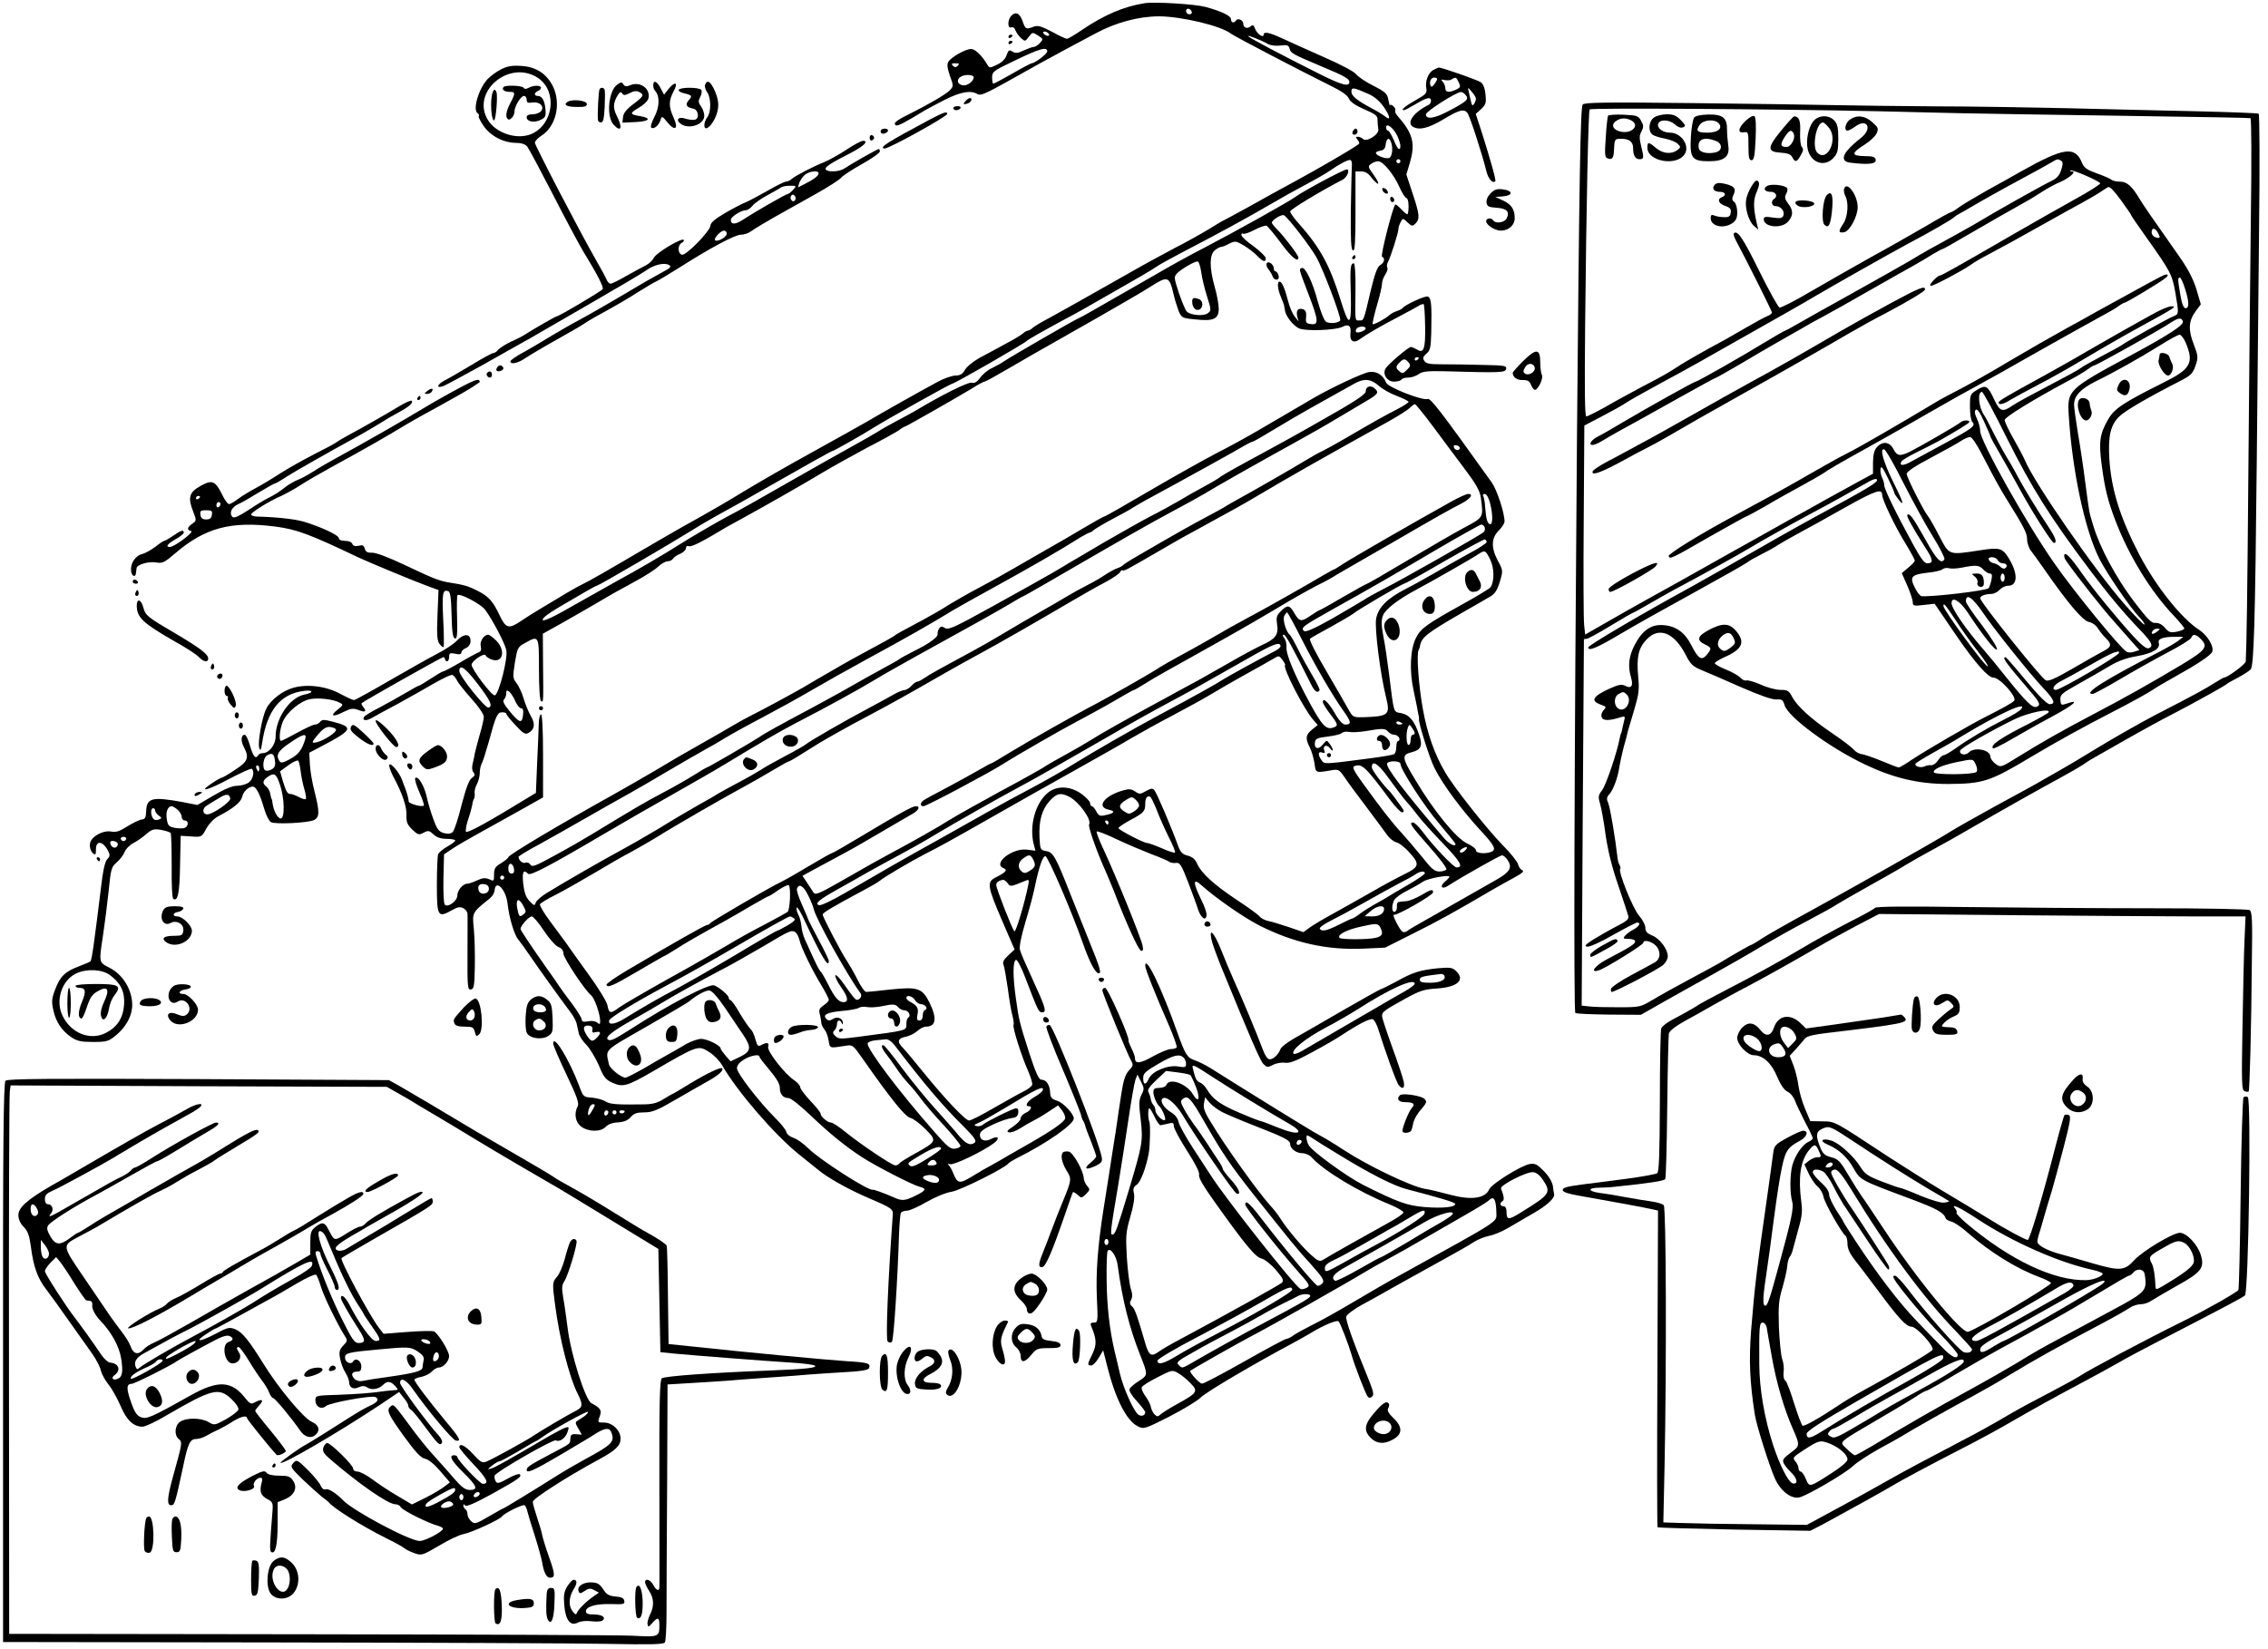 <?xml version="1.0" standalone="no"?>
<!DOCTYPE svg PUBLIC "-//W3C//DTD SVG 20010904//EN"
 "http://www.w3.org/TR/2001/REC-SVG-20010904/DTD/svg10.dtd">
<svg version="1.0" xmlns="http://www.w3.org/2000/svg"
 width="1111pt" height="808pt" viewBox="0 0 1111 808"
 preserveAspectRatio="xMidYMid meet">
<g transform="translate(0,808) scale(0.1,-0.1)"
fill="#000000" stroke="none">
<path d="M5605 8064 c-100 -16 -196 -57 -304 -130 -35 -24 -68 -44 -75 -44 -6
0 -40 16 -74 35 -52 27 -69 32 -89 24 -37 -14 -40 -12 -53 25 -13 40 -33 51
-55 30 -20 -20 -21 -65 -1 -58 8 3 17 -3 20 -14 4 -11 16 -28 27 -38 20 -18
21 -18 39 6 17 23 18 23 45 6 26 -17 26 -18 9 -37 -9 -10 -23 -19 -30 -19 -7
0 -29 -8 -49 -17 -29 -14 -40 -15 -55 -6 -16 11 -20 8 -29 -17 -6 -19 -23 -36
-47 -47 -35 -17 -37 -17 -48 1 -26 44 -59 76 -79 76 -27 0 -96 -39 -111 -62
-8 -13 -6 -30 7 -69 18 -48 18 -52 1 -70 -18 -20 -102 -69 -204 -120 -61 -30
-77 -44 -61 -53 8 -5 43 13 141 73 14 8 59 32 100 53 76 38 126 47 158 27 14
-9 40 2 137 56 144 81 209 117 295 163 36 19 102 54 146 78 100 54 212 84 313
84 112 -1 303 -47 351 -85 15 -12 348 -186 490 -256 49 -24 80 -45 87 -61 7
-17 33 -35 77 -54 56 -24 65 -32 64 -53 0 -15 2 -35 4 -45 4 -25 -58 -64 -75
-47 -6 6 -17 11 -25 11 -12 0 -12 -3 -1 -16 10 -13 10 -17 -2 -25 -42 -29
-198 -119 -299 -174 -63 -34 -169 -92 -234 -129 -66 -36 -121 -66 -122 -66 -2
0 -34 -19 -71 -42 -38 -23 -113 -65 -168 -93 -55 -29 -149 -80 -210 -115 -229
-130 -329 -186 -398 -224 -40 -21 -79 -44 -88 -52 -8 -8 -19 -14 -24 -14 -5 0
-16 -6 -24 -14 -9 -7 -47 -31 -86 -51 -38 -21 -95 -52 -126 -68 -30 -17 -63
-43 -72 -59 -12 -21 -24 -28 -46 -28 -17 0 -57 -14 -88 -31 -86 -46 -279 -155
-348 -196 -33 -19 -153 -86 -267 -149 -113 -62 -264 -149 -335 -192 -71 -44
-165 -98 -208 -122 -44 -24 -145 -81 -225 -128 -245 -144 -331 -193 -354 -203
-11 -5 -49 -26 -83 -46 -34 -21 -88 -53 -120 -72 -32 -19 -77 -47 -100 -63
-60 -41 -75 -37 -104 24 -34 72 -54 95 -109 123 -47 24 -69 30 -140 41 -48 8
-75 18 -220 87 -76 36 -137 59 -156 59 -24 -1 -33 4 -37 20 -5 16 -11 19 -30
14 -17 -4 -27 -1 -31 9 -3 9 -18 15 -36 15 -18 0 -30 5 -30 13 0 15 -91 57
-175 82 -44 12 -134 22 -227 24 -16 1 -28 5 -28 10 0 10 85 64 145 90 24 11
68 35 97 54 29 19 98 59 153 89 165 90 266 148 370 211 22 13 96 55 165 92 69
38 139 78 155 89 17 12 32 22 34 23 2 2 1 6 -2 10 -7 6 -31 -3 -82 -30 -64
-34 -137 -75 -190 -107 -94 -57 -302 -176 -420 -240 -44 -24 -98 -55 -120 -70
-22 -14 -55 -33 -74 -40 -18 -7 -45 -23 -60 -34 -32 -26 -58 -42 -91 -58 -14
-7 -56 -32 -93 -57 -48 -31 -71 -41 -78 -34 -18 18 -5 47 26 62 17 7 62 33
101 57 40 24 75 44 78 44 4 0 33 16 64 37 50 31 189 110 360 204 28 16 71 41
95 56 23 15 62 38 87 51 53 28 76 49 67 58 -4 4 -33 -9 -64 -28 -59 -36 -184
-107 -253 -144 -21 -11 -44 -25 -52 -31 -7 -6 -56 -32 -108 -58 -52 -27 -126
-68 -165 -93 -38 -25 -95 -59 -125 -75 -30 -16 -69 -40 -86 -53 -17 -13 -36
-24 -42 -24 -7 0 -22 21 -34 47 -33 67 -49 74 -106 42 -55 -31 -63 -56 -36
-125 17 -44 17 -45 -4 -60 -26 -18 -28 -31 -6 -36 18 -3 -82 -78 -104 -78 -23
0 -12 15 28 38 22 12 40 27 40 32 0 16 -13 12 -52 -15 -20 -14 -40 -25 -44
-25 -3 0 -23 -13 -43 -29 -20 -15 -48 -31 -63 -35 -35 -8 -60 -46 -56 -83 3
-27 22 -35 24 -10 1 6 2 17 3 24 2 17 61 34 97 27 29 -5 40 0 91 44 147 126
273 160 492 132 105 -14 167 -37 406 -151 51 -24 285 -121 346 -143 l47 -17
-5 -122 c-4 -99 -2 -126 10 -142 9 -11 17 -18 20 -15 2 3 2 64 -2 135 -6 128
-3 149 25 138 10 -3 14 -36 16 -116 2 -82 6 -112 16 -115 11 -3 13 16 11 101
-2 58 -1 108 2 111 11 11 115 -44 135 -71 37 -50 96 -163 104 -198 9 -39 -36
-215 -56 -222 -14 -5 -114 128 -114 150 0 18 63 61 69 46 2 -6 14 -15 28 -20
56 -21 72 43 24 92 -16 16 -34 29 -40 29 -21 0 -42 -33 -36 -57 4 -17 1 -25
-12 -30 -10 -4 -51 -26 -91 -50 -41 -24 -77 -43 -82 -43 -4 0 -31 -16 -60 -35
-29 -19 -55 -35 -59 -35 -3 0 -32 -16 -64 -35 -32 -19 -89 -51 -127 -71 -39
-20 -73 -40 -76 -46 -12 -18 8 -22 35 -7 15 9 72 40 127 69 54 30 135 75 179
101 44 25 85 45 91 42 6 -2 16 -14 22 -26 5 -12 38 -53 71 -90 34 -37 61 -77
61 -89 0 -11 -9 -51 -20 -87 -10 -36 -21 -77 -24 -91 -2 -14 -7 -37 -11 -53
-4 -16 -3 -33 4 -41 9 -11 8 -17 -8 -28 -14 -10 -28 -49 -50 -132 -16 -66 -36
-125 -43 -132 -9 -9 -22 -11 -43 -6 -25 7 -34 18 -52 68 -12 32 -27 82 -33
111 -12 53 -42 104 -56 91 -4 -4 5 -35 20 -69 15 -34 25 -64 22 -66 -8 -9 -73
9 -74 20 -1 15 -7 36 -16 62 -5 11 -12 31 -17 45 -14 36 -55 85 -62 73 -3 -5
6 -32 20 -59 44 -81 66 -147 64 -189 -1 -33 4 -46 29 -70 27 -26 32 -27 55
-15 22 12 28 11 48 -8 16 -15 36 -22 65 -22 23 0 42 -4 42 -8 0 -5 -18 -18
-39 -30 -21 -12 -42 -29 -45 -38 -3 -9 -6 -76 -6 -150 0 -154 5 -162 71 -125
30 17 43 20 59 11 11 -6 20 -18 20 -28 1 -9 0 -97 0 -195 -1 -165 1 -178 17
-175 15 3 17 17 19 113 1 61 -1 143 -5 184 -8 81 -9 79 77 148 13 10 24 28 25
41 4 56 55 5 63 -64 8 -70 33 -156 54 -179 9 -11 37 -49 61 -85 41 -60 134
-190 194 -270 14 -18 28 -44 30 -57 3 -13 7 -33 10 -45 2 -13 19 -39 38 -58
18 -19 45 -65 61 -101 23 -57 33 -69 66 -84 51 -23 72 -17 195 54 227 132 225
131 281 95 22 -14 49 -42 61 -63 75 -130 258 -342 378 -438 44 -35 87 -70 97
-78 43 -35 133 -86 218 -124 146 -63 145 -63 143 -97 -23 -318 -35 -606 -25
-616 8 -8 15 -8 21 -2 9 8 28 304 35 530 2 50 6 96 9 102 4 5 17 10 29 10 13
0 56 19 97 43 42 24 95 46 123 50 43 7 263 117 278 139 3 4 21 15 40 25 147
73 280 166 280 195 0 22 -50 76 -80 86 -29 10 -35 16 -36 43 -2 36 -19 61 -43
61 -12 0 -27 32 -58 127 -49 153 -52 164 -67 273 -15 106 -15 182 1 187 6 2
27 -37 48 -94 61 -159 63 -163 81 -163 21 0 15 24 -32 126 -56 124 -71 157
-78 181 -4 14 6 65 27 135 19 62 39 138 45 168 22 104 39 155 53 155 12 0 127
-266 183 -425 32 -91 59 -143 75 -148 19 -6 12 21 -42 153 -24 61 -66 164 -92
230 -74 189 -86 209 -120 215 -29 5 -30 7 -33 67 -4 80 11 135 49 178 34 38
55 43 97 21 48 -25 111 -113 97 -136 -6 -9 38 -134 77 -220 11 -25 31 -72 44
-105 60 -156 120 -289 133 -293 10 -3 12 3 8 24 -6 35 -132 345 -189 467 -23
48 -39 90 -36 93 4 3 48 -14 100 -39 51 -24 127 -56 168 -72 41 -15 80 -32 87
-37 6 -5 22 -8 33 -6 19 3 27 -9 59 -92 20 -52 43 -114 50 -137 15 -44 41 -59
41 -23 0 12 -11 42 -24 68 -43 87 -44 114 0 74 67 -60 202 -155 282 -196 168
-85 331 -122 510 -114 l107 5 135 68 c121 60 206 107 388 214 31 18 81 46 111
62 37 20 49 31 38 35 -8 3 -18 16 -21 30 -4 13 -37 55 -74 92 -74 75 -242 286
-284 360 -51 87 -86 186 -108 307 -21 116 -32 270 -21 290 3 6 6 12 6 15 6 46
30 65 199 163 67 38 134 77 149 86 20 12 32 31 44 71 16 54 16 55 -11 105 -33
63 -31 110 7 147 15 15 27 34 27 43 0 42 -37 154 -62 190 -253 354 -301 416
-315 410 -25 -9 -194 57 -203 80 -15 38 -47 58 -84 52 -31 -5 -179 -74 -266
-124 -67 -39 -156 -91 -270 -158 -63 -37 -158 -89 -210 -115 -52 -27 -196
-107 -319 -179 -123 -72 -226 -131 -230 -131 -4 0 -49 -25 -101 -56 -52 -31
-129 -76 -170 -99 -41 -23 -113 -65 -160 -92 -47 -27 -130 -74 -185 -103 -55
-29 -122 -68 -150 -85 -27 -18 -81 -49 -120 -70 -122 -65 -136 -73 -148 -83
-7 -5 -55 -32 -108 -60 -53 -28 -136 -74 -185 -103 -49 -28 -116 -67 -149 -87
-56 -32 -192 -106 -260 -140 -16 -8 -55 -29 -85 -47 -30 -18 -100 -58 -155
-89 -119 -68 -106 -60 -230 -134 -55 -32 -143 -83 -195 -112 -266 -148 -520
-299 -520 -310 0 -4 -16 -17 -35 -29 -29 -17 -35 -26 -35 -55 0 -34 -1 -35
-24 -24 -20 8 -32 7 -60 -6 -18 -9 -41 -16 -48 -16 -21 0 -48 -33 -48 -58 0
-26 -46 -60 -61 -45 -6 6 -8 60 -7 128 l3 119 40 27 c22 15 81 49 130 76 50
28 141 78 203 113 l112 63 0 203 c0 129 -4 204 -10 204 -5 0 -11 -21 -11 -47
-1 -27 -4 -113 -8 -193 l-6 -145 -30 -18 c-202 -124 -310 -184 -313 -171 -2 8
3 36 12 62 9 26 17 56 19 67 1 11 5 25 8 30 4 6 5 18 4 28 -2 10 3 30 11 45 8
15 14 39 14 55 0 15 4 35 9 45 6 9 21 58 35 107 35 129 42 145 66 145 11 0 20
-3 20 -7 0 -5 20 -30 45 -56 38 -41 47 -47 64 -38 30 17 34 45 11 83 -11 19
-27 58 -35 85 -8 28 -24 62 -35 76 -18 23 -19 30 -8 100 12 72 14 77 49 96 69
39 69 39 69 -128 0 -89 4 -152 10 -156 12 -7 12 -11 10 180 l-1 150 88 49 c81
46 184 105 258 149 17 9 66 36 109 60 43 23 92 54 109 70 16 15 37 27 48 27
10 0 22 6 26 13 4 7 20 18 36 24 15 7 27 19 27 27 0 9 6 13 14 10 13 -5 63 20
179 90 18 10 57 32 87 48 106 58 306 172 390 223 47 28 144 82 215 120 72 37
142 76 157 86 14 11 28 19 31 19 5 0 239 133 322 183 33 21 63 37 67 37 4 0
33 15 65 34 32 18 105 60 163 94 58 33 200 114 315 179 116 66 236 136 267
156 89 57 96 55 117 -36 6 -27 18 -63 25 -82 14 -32 17 -34 81 -40 89 -10 115
2 115 52 0 21 -9 70 -20 108 -26 92 -26 155 0 178 11 9 25 17 31 17 5 0 24 7
40 16 29 14 33 14 72 -9 23 -14 53 -37 66 -51 28 -29 41 -33 41 -11 0 8 -27
34 -59 58 -33 23 -60 48 -60 55 -1 7 3 10 9 7 5 -3 30 5 56 19 25 13 51 22 58
20 6 -3 38 -41 70 -84 52 -71 86 -99 86 -71 0 11 -73 107 -106 139 -13 13 -24
27 -24 31 0 13 49 43 60 36 21 -13 129 -153 158 -205 35 -62 124 -299 117
-310 -8 -14 -55 -17 -70 -6 -9 6 -26 49 -39 96 -26 98 -62 173 -79 167 -15 -6
-16 -1 32 -127 50 -129 52 -153 14 -148 -25 3 -28 7 -25 34 2 22 -2 33 -13 38
-25 9 -37 -3 -31 -33 l7 -26 -19 24 c-10 13 -25 46 -32 75 -16 62 -30 96 -42
96 -13 0 -10 -37 7 -76 8 -19 14 -37 15 -39 0 -3 0 -6 1 -7 0 -2 2 -12 4 -22
5 -27 38 -69 66 -84 30 -16 184 -11 218 8 28 14 41 2 36 -36 -4 -36 17 -48 46
-26 30 22 98 62 192 111 40 21 82 44 94 51 12 8 24 12 27 9 3 -2 6 -51 7 -108
2 -112 -7 -135 -41 -113 -11 6 -24 12 -29 12 -12 0 -113 -86 -124 -106 -16
-28 8 -64 42 -64 16 0 33 5 36 10 3 6 18 10 33 10 15 0 38 7 51 17 19 13 44
16 125 14 282 -8 300 -7 304 12 3 15 -8 17 -115 19 -65 2 -153 3 -197 3 -63 0
-81 3 -89 17 -9 13 -6 21 10 35 19 15 22 30 24 103 3 143 0 170 -17 177 -13 5
-111 -40 -124 -57 -3 -4 -15 -10 -27 -14 -13 -4 -29 -13 -36 -19 -19 -18 -78
-50 -83 -45 -2 3 7 44 21 92 14 47 25 95 25 107 0 11 7 31 16 44 9 13 13 29
10 34 -4 6 -2 18 3 28 13 23 51 142 51 160 0 8 5 23 11 35 11 20 11 20 34 -2
21 -19 24 -20 39 -5 22 23 20 44 -15 149 l-30 91 17 57 c28 95 16 144 -61 231
-9 10 -13 22 -10 26 2 5 -2 14 -10 21 -8 7 -16 9 -16 4 -1 -5 -4 7 -8 26 -5
31 -14 39 -74 70 -38 19 -76 45 -85 57 -10 13 -79 49 -157 83 -77 34 -168 75
-202 91 -65 30 -93 36 -93 19 0 -18 -32 3 -41 27 -8 21 -12 23 -24 13 -16 -13
-35 -6 -35 15 0 16 -27 28 -35 15 -10 -15 -25 -12 -25 6 0 16 -47 39 -125 60
-52 14 -249 26 -300 18z m233 -42 c2 -7 -3 -12 -12 -12 -9 0 -16 7 -16 16 0
17 22 14 28 -4z m-698 -113 c0 -4 -7 -6 -15 -3 -8 4 -15 10 -15 15 0 4 7 6 15
3 8 -4 15 -10 15 -15z m1070 -44 c15 -8 40 -11 63 -8 32 4 39 2 44 -15 6 -23
12 -26 158 -88 113 -47 135 -60 135 -76 0 -25 -40 -14 -147 40 -178 89 -337
173 -348 184 -12 10 58 -16 95 -37z m-1080 -37 c0 -12 -61 -58 -76 -58 -4 0
-46 -22 -94 -50 -48 -27 -90 -50 -94 -50 -3 0 -6 13 -6 30 0 28 6 33 98 77
136 66 172 76 172 51z m-438 -70 c-9 -9 -15 -9 -24 0 -9 9 -7 12 12 12 19 0
21 -3 12 -12z m78 -57 c-1 -19 -31 -42 -52 -39 -31 4 -35 32 -6 45 23 10 58 6
58 -6z m1935 -82 c29 -13 54 -35 75 -65 32 -48 33 -68 3 -43 -10 8 -38 25 -63
38 -73 39 -100 61 -100 82 0 23 10 21 85 -12z m139 -203 c17 -36 21 -66 9 -66
-5 0 -16 20 -26 45 -11 25 -23 45 -28 45 -5 0 -9 7 -9 15 0 26 35 0 54 -39z
m-30 -32 c11 -29 6 -72 -9 -78 -17 -6 -65 12 -65 25 0 4 10 9 23 11 16 2 23
11 25 31 4 30 17 36 26 11z m-192 -120 c-1 -16 -3 -114 -5 -218 -1 -144 1
-190 11 -193 9 -4 12 39 12 191 l0 196 28 0 c20 0 35 -9 50 -30 13 -16 27 -30
32 -30 6 0 -4 19 -20 42 -29 40 -30 43 -14 55 10 7 25 13 35 13 24 0 76 -63
104 -126 13 -30 29 -54 34 -54 6 0 11 -18 11 -40 0 -22 -3 -40 -6 -40 -4 0
-18 12 -31 26 -13 14 -26 24 -28 22 -13 -13 -74 -253 -65 -256 17 -6 11 -30
-9 -41 -14 -8 -26 -41 -46 -123 -36 -154 -34 -148 -56 -148 -22 0 -21 -10 -19
153 1 75 -3 127 -8 127 -17 0 -19 -22 -15 -153 4 -156 -8 -164 -48 -33 -55
177 -100 260 -206 380 -24 26 -43 54 -43 60 0 10 158 105 256 155 23 11 39 51
21 51 -14 0 -215 -107 -252 -135 -36 -26 -284 -164 -444 -248 -63 -32 -174
-93 -245 -135 -72 -41 -162 -93 -201 -115 -38 -22 -88 -50 -110 -63 -22 -13
-50 -28 -63 -34 -27 -12 -326 -185 -362 -209 -14 -10 -41 -25 -60 -34 -19 -8
-46 -30 -58 -47 -16 -22 -29 -29 -42 -25 -16 5 -147 -60 -275 -137 -16 -9 -57
-32 -90 -49 -32 -17 -75 -41 -95 -54 -19 -12 -80 -47 -135 -77 -55 -30 -197
-111 -315 -178 -118 -68 -244 -139 -280 -157 -58 -31 -181 -102 -245 -143 -74
-47 -207 -125 -300 -175 -38 -21 -135 -76 -215 -121 -96 -56 -147 -79 -151
-72 -5 8 25 31 79 63 129 76 176 103 187 106 15 4 359 205 465 271 36 23 95
57 131 77 37 20 98 54 135 75 295 168 416 236 421 236 7 0 153 83 203 115 55
35 376 215 384 215 12 0 354 197 366 210 5 6 72 44 190 108 63 33 73 39 270
152 80 45 158 91 173 102 15 11 72 42 125 70 187 97 322 171 437 238 44 26
121 69 170 95 50 26 103 57 120 69 47 33 89 55 100 52 6 -1 9 -16 7 -32z m238
26 c0 -5 -4 -10 -10 -10 -5 0 -10 5 -10 10 0 6 5 10 10 10 6 0 10 -4 10 -10z
m-976 -542 c4 -29 17 -84 29 -121 21 -66 21 -69 3 -82 -20 -15 -84 -10 -103 9
-6 6 -23 47 -38 90 -25 77 -25 80 -8 98 22 21 83 57 99 57 6 1 14 -23 18 -51z
m806 -277 c0 -11 -39 -25 -47 -18 -3 3 -2 10 2 16 8 13 45 15 45 2z m260 -145
c0 -3 -4 -8 -10 -11 -5 -3 -10 -1 -10 4 0 6 5 11 10 11 6 0 10 -2 10 -4z m-50
-22 c11 -13 10 -19 -8 -36 -17 -18 -23 -19 -36 -8 -20 16 -20 25 0 44 19 20
28 20 44 0z m-147 -113 c18 -17 59 -40 90 -51 31 -12 57 -25 57 -29 0 -4 -24
-19 -52 -34 -59 -30 -120 -64 -255 -143 -51 -30 -103 -58 -115 -64 -13 -5 -52
-27 -88 -49 -80 -48 -235 -137 -315 -181 -33 -18 -64 -36 -70 -40 -5 -4 -46
-27 -90 -50 -74 -39 -168 -92 -343 -194 -37 -21 -69 -42 -72 -46 -3 -4 -15
-10 -27 -14 -12 -4 -38 -18 -59 -32 -20 -14 -60 -37 -88 -51 -28 -14 -71 -38
-96 -53 -25 -15 -90 -53 -145 -84 -55 -32 -133 -77 -174 -102 -41 -25 -106
-62 -145 -83 -154 -83 -212 -115 -238 -133 -14 -10 -30 -18 -35 -18 -6 0 -18
-9 -28 -20 -10 -11 -25 -20 -34 -21 -9 0 -33 -10 -54 -22 -21 -12 -79 -44
-130 -71 -102 -54 -274 -153 -297 -171 -8 -7 -55 -34 -105 -60 -49 -26 -101
-55 -115 -65 -14 -9 -65 -39 -115 -65 -49 -26 -94 -51 -100 -55 -5 -4 -46 -28
-90 -52 -44 -25 -133 -77 -197 -117 -65 -39 -151 -88 -190 -109 -75 -40 -277
-156 -361 -208 -26 -16 -50 -37 -53 -47 -5 -16 -8 -15 -30 8 -18 19 -26 43
-31 86 -6 58 1 71 24 48 11 -11 103 37 373 196 85 50 234 136 330 190 96 54
216 123 265 153 178 108 261 156 345 200 162 84 304 162 395 217 22 14 99 57
170 97 316 174 399 221 471 263 41 25 77 45 79 45 2 0 56 31 122 69 379 220
490 283 598 341 66 35 138 75 160 88 43 27 274 158 452 256 60 33 150 84 201
115 52 31 114 68 138 82 64 37 70 45 50 64 -20 20 -46 13 -46 -13 0 -14 -54
-50 -212 -139 -117 -67 -242 -136 -278 -155 -134 -72 -205 -112 -220 -123 -8
-7 -44 -29 -80 -48 -36 -19 -92 -51 -125 -71 -33 -19 -96 -54 -140 -76 -44
-23 -146 -81 -228 -128 -81 -48 -155 -92 -165 -97 -9 -6 -48 -29 -87 -52 -38
-22 -168 -95 -288 -161 -190 -105 -221 -120 -238 -109 -16 10 -21 9 -29 -3 -5
-8 -8 -19 -7 -25 5 -14 -40 -48 -112 -83 -35 -18 -69 -36 -75 -41 -6 -5 -36
-22 -66 -38 -61 -33 -123 -68 -220 -123 -36 -20 -103 -57 -150 -82 -152 -81
-225 -121 -250 -139 -31 -21 -251 -149 -257 -149 -2 0 -32 -17 -66 -39 -34
-21 -102 -60 -152 -86 -84 -44 -153 -85 -345 -202 -41 -25 -124 -73 -184 -105
-93 -51 -110 -58 -118 -44 -5 8 -15 13 -24 9 -14 -5 -33 11 -34 29 0 3 46 32
103 62 56 31 161 90 232 131 72 41 161 92 198 112 38 21 128 73 200 116 73 43
155 90 182 105 28 15 73 41 100 58 28 17 109 62 180 99 72 38 177 96 235 130
58 34 186 106 285 160 170 92 313 173 415 236 25 15 113 64 195 109 192 106
328 184 427 247 21 12 41 23 44 23 4 0 15 6 23 14 9 7 52 33 96 56 44 23 85
46 90 50 6 4 35 21 65 38 183 99 458 251 490 271 14 8 30 16 36 17 6 1 51 27
100 57 49 30 150 89 224 130 74 41 151 84 170 95 50 29 83 27 123 -7z m265
-198 c44 -60 114 -153 155 -208 58 -77 76 -109 81 -143 13 -98 15 -96 -81
-147 -49 -26 -174 -99 -279 -161 -106 -63 -194 -114 -197 -114 -3 0 -56 -29
-118 -65 -61 -36 -113 -65 -116 -65 -2 0 -21 -11 -41 -25 -48 -33 -56 -32 -81
10 -24 42 -34 43 -67 10 -21 -21 -23 -30 -18 -65 8 -49 -8 -71 -73 -100 -24
-11 -94 -48 -156 -84 -62 -35 -132 -75 -157 -89 -25 -13 -70 -38 -100 -54 -30
-17 -80 -44 -110 -60 -144 -78 -270 -149 -315 -178 -27 -17 -86 -51 -130 -75
-44 -24 -91 -51 -105 -61 -14 -9 -110 -63 -215 -119 -104 -57 -215 -119 -245
-138 -53 -34 -186 -109 -280 -159 -54 -29 -107 -58 -260 -146 -98 -56 -116
-63 -125 -50 -5 8 -20 30 -32 49 l-22 33 77 42 c42 23 105 57 139 75 34 18
113 64 176 101 64 37 129 76 146 85 32 18 41 38 17 38 -16 0 -73 -31 -268
-148 -75 -45 -139 -82 -143 -82 -4 0 -55 -29 -114 -64 -58 -35 -120 -70 -137
-78 -55 -26 -339 -192 -345 -201 -3 -5 -10 -9 -15 -9 -9 1 -175 -94 -392 -222
-57 -34 -102 -65 -101 -71 5 -16 28 -7 149 64 63 37 122 71 130 75 8 3 35 19
60 35 42 28 116 70 250 144 30 17 88 50 128 74 41 24 76 43 79 43 2 0 24 13
47 30 24 16 46 26 50 23 11 -12 6 -120 -6 -131 -7 -5 -58 -33 -113 -62 -55
-28 -136 -73 -180 -100 -44 -26 -174 -101 -290 -165 -115 -64 -224 -128 -242
-141 -42 -32 -50 -30 -57 9 -3 19 -45 87 -96 157 -50 69 -98 136 -107 150 -10
14 -44 60 -76 103 -32 42 -55 82 -52 87 4 6 37 26 75 45 38 19 126 69 197 111
70 42 135 79 143 83 14 6 126 70 160 91 67 43 332 196 420 243 41 22 107 60
147 84 39 23 74 43 78 43 3 0 24 12 48 27 95 60 115 72 181 109 38 22 119 66
182 99 114 61 166 90 354 198 58 33 139 78 180 100 87 47 277 156 435 249 61
36 139 80 174 98 35 19 65 40 68 47 3 7 8 11 12 9 7 -5 20 2 192 102 50 29
114 66 143 81 185 101 268 147 316 176 162 96 309 180 655 372 44 25 89 53
100 64 11 10 22 19 26 19 4 0 43 -48 87 -107z m133 -108 c-1 -15 -24 -12 -29
3 -3 9 2 13 12 10 10 -1 17 -7 17 -13z m148 -269 c15 -59 14 -109 -1 -104 -13
5 -18 25 -23 85 -1 22 -6 46 -9 52 -4 6 -1 11 7 11 9 0 19 -18 26 -44z m-6319
30 c0 -3 -4 -8 -10 -11 -5 -3 -10 -1 -10 4 0 6 5 11 10 11 6 0 10 -2 10 -4z
m100 -35 c0 -6 -4 -13 -10 -16 -5 -3 -10 1 -10 9 0 9 5 16 10 16 6 0 10 -4 10
-9z m-42 -53 c-2 -17 -10 -23 -28 -23 -18 0 -26 6 -28 23 -3 19 1 22 28 22 27
0 31 -3 28 -22z m6235 -62 c3 -8 0 -19 -6 -24 -19 -16 -405 -235 -487 -276
-41 -21 -86 -46 -100 -56 -14 -9 -83 -49 -153 -90 -95 -53 -132 -69 -140 -61
-16 16 -6 23 149 110 199 111 273 154 504 290 113 66 210 120 216 121 7 0 14
-6 17 -14z m10 -71 c0 -6 -39 -32 -89 -58 -49 -27 -125 -70 -169 -96 -44 -25
-106 -60 -138 -76 -92 -47 -136 -91 -146 -147 -8 -46 20 -269 49 -386 21 -85
12 -92 -112 -96 -50 -1 -51 0 -73 39 -12 22 -61 107 -109 189 -48 81 -84 152
-79 156 4 5 51 31 103 59 52 29 101 58 110 65 19 17 239 146 248 146 4 0 93
49 197 110 105 60 194 108 198 107 5 -1 9 -7 10 -12z m17 -87 c20 -41 21 -105
2 -135 -4 -6 -66 -44 -137 -83 -178 -99 -205 -119 -228 -164 -29 -55 -34 -162
-12 -261 9 -44 19 -89 20 -100 2 -11 4 -22 5 -25 1 -3 2 -9 1 -14 -3 -17 52
-192 76 -239 40 -81 137 -211 234 -315 61 -66 70 -86 43 -96 -29 -11 -74 -7
-74 8 0 8 -20 23 -44 34 -54 26 -162 158 -253 311 -67 110 -68 123 -16 136 44
11 53 32 35 84 -23 69 -48 99 -88 107 -39 7 -35 -5 -58 179 -9 72 -22 162 -30
200 -10 54 -10 77 -1 100 11 30 75 79 163 126 72 38 280 157 304 174 32 21 35
20 58 -27z m-926 -385 c73 -143 155 -283 209 -359 37 -52 38 -64 6 -64 -11 0
-31 21 -51 57 -32 54 -58 78 -58 53 0 -6 16 -32 35 -57 41 -53 42 -59 15 -68
-34 -11 -54 11 -112 117 -77 142 -119 242 -116 277 1 16 -4 36 -11 45 -9 10
-9 16 -2 16 9 0 42 -60 133 -242 18 -37 32 -46 42 -30 2 4 -13 36 -35 72 -21
36 -54 94 -71 130 -18 36 -36 67 -40 70 -18 14 -36 75 -27 92 5 10 12 18 14
18 2 0 34 -57 69 -127z m-101 -38 c1 -5 -11 -17 -28 -25 -72 -37 -232 -125
-255 -140 -30 -20 -134 -78 -315 -175 -113 -60 -320 -179 -410 -235 -49 -31
-144 -85 -210 -120 -65 -34 -164 -88 -220 -120 -55 -31 -163 -92 -240 -135
-152 -84 -275 -155 -454 -259 -66 -39 -121 -64 -129 -61 -22 8 -3 25 88 76 41
23 107 60 145 82 39 22 108 60 155 85 47 25 128 70 180 102 102 61 299 173
420 238 75 40 141 78 437 248 87 51 212 121 278 156 120 64 153 83 400 223
124 71 154 82 158 60z m22 -93 c-13 -13 94 -220 139 -270 l21 -24 -27 -22
c-32 -25 -35 -44 -12 -88 9 -17 19 -52 23 -77 7 -50 4 -48 83 -35 34 6 38 4
65 -35 15 -23 64 -89 108 -147 44 -59 89 -119 100 -135 11 -16 31 -32 45 -36
14 -3 44 -26 66 -52 50 -55 47 -69 -28 -105 -29 -14 -96 -50 -148 -80 -52 -30
-138 -78 -190 -107 -52 -28 -109 -62 -125 -74 l-30 -22 -70 24 c-39 13 -83 27
-100 30 -16 3 -37 13 -45 23 -8 10 -58 46 -110 80 -113 75 -176 133 -195 177
-10 23 -23 34 -47 41 -26 6 -35 16 -47 48 -32 89 -105 260 -116 272 -9 11 -17
10 -42 -4 -27 -16 -32 -16 -52 -2 -18 12 -30 14 -57 6 -93 -25 -137 -82 -73
-95 35 -7 28 -18 -17 -27 -26 -6 -32 -3 -44 19 -7 14 -17 25 -22 25 -4 0 -8 7
-8 15 0 8 -19 28 -42 45 -55 40 -122 42 -166 5 -61 -51 -91 -163 -68 -252 l8
-31 -40 5 c-73 10 -173 -69 -115 -91 20 -8 10 -20 -38 -44 -46 -23 -44 -41 30
-213 l61 -141 -31 -29 c-23 -21 -29 -34 -23 -47 4 -9 13 -62 21 -116 7 -55 17
-115 23 -134 5 -20 7 -39 5 -43 -7 -10 41 -160 72 -228 13 -30 22 -60 19 -67
-3 -7 -22 -22 -43 -32 -21 -10 -86 -47 -144 -80 -58 -34 -113 -62 -122 -62
-18 0 -120 108 -226 239 -42 52 -86 105 -99 118 -30 30 -24 46 17 54 18 4 42
16 55 28 12 11 31 21 42 21 49 0 55 40 18 116 -36 73 -57 80 -192 66 -59 -7
-113 -12 -119 -12 -7 0 -27 28 -44 63 -17 34 -40 73 -49 87 -25 35 -120 217
-120 229 0 9 45 36 200 119 36 19 72 40 80 47 21 18 154 96 220 130 73 37 131
69 340 188 96 55 272 154 390 220 118 66 247 139 285 162 39 23 129 73 200
110 72 38 157 85 190 105 33 20 107 63 165 95 58 32 119 66 135 76 30 18 30
18 47 -4 9 -12 15 -23 13 -25z m-3954 -94 c62 -82 74 -107 52 -115 -15 -5
-143 155 -143 179 0 37 30 16 91 -64z m184 -85 c8 -18 20 -33 27 -33 10 0 13
-10 10 -34 -5 -43 -17 -39 -66 20 -28 34 -35 49 -27 57 6 6 11 20 11 30 0 16
2 17 16 7 8 -8 21 -28 29 -47z m4345 -109 c0 -2 -7 -4 -15 -4 -8 0 -15 4 -15
10 0 5 7 7 15 4 8 -4 15 -8 15 -10z m60 -46 c0 -4 -4 -8 -10 -8 -5 0 -10 -11
-10 -25 0 -14 -4 -25 -10 -25 -11 0 -14 59 -3 86 6 16 7 16 20 -2 7 -10 13
-21 13 -26z m-130 7 c7 -8 20 -15 30 -15 10 0 20 -7 24 -15 3 -8 1 -15 -4 -15
-6 0 -10 -13 -10 -29 0 -17 -5 -33 -11 -36 -6 -4 -61 -13 -122 -21 -223 -29
-219 -29 -233 -9 -19 26 -18 46 3 38 12 -5 15 -2 10 10 -9 24 12 32 28 11 8
-11 14 -14 14 -9 0 6 -7 19 -15 30 -15 20 -15 20 -35 -4 -22 -27 -44 -18 -37
15 2 15 16 20 61 25 32 4 63 11 69 17 6 6 23 9 37 6 14 -3 51 -1 81 4 81 14
96 14 110 -3z m60 -157 c1 -29 120 -213 193 -297 42 -50 77 -93 77 -96 0 -16
-32 0 -56 28 -195 228 -289 351 -279 367 9 15 65 12 65 -2z m-73 -50 c21 -29
51 -69 65 -88 14 -19 34 -44 44 -55 11 -11 32 -38 49 -60 16 -22 72 -84 123
-137 86 -89 103 -118 67 -118 -14 0 -113 103 -167 176 -18 24 -39 44 -46 44
-22 0 -12 -14 81 -120 49 -55 86 -104 82 -110 -3 -5 -19 -10 -34 -10 -24 0
-39 13 -86 73 -32 39 -77 92 -100 117 -44 47 -106 127 -193 248 -40 55 -49 74
-38 78 38 14 53 0 178 -168 24 -32 49 -58 56 -58 8 0 10 5 6 13 -9 15 -57 80
-64 87 -37 36 -90 107 -90 121 0 34 27 20 67 -33z m-1207 -154 c0 -8 -11 -21
-24 -29 -23 -15 -27 -15 -50 0 -29 19 -26 34 12 57 25 15 28 15 44 1 10 -9 18
-22 18 -29z m85 -19 c12 -33 39 -93 59 -134 21 -40 35 -75 32 -78 -3 -3 -32 6
-65 21 -32 14 -65 26 -73 26 -15 0 -133 61 -139 72 -2 4 23 21 56 39 67 36 75
43 75 80 0 28 8 41 23 36 5 -1 19 -30 32 -62z m-235 -65 c0 -5 -2 -10 -4 -10
-3 0 -8 5 -11 10 -3 6 -1 10 4 10 6 0 11 -4 11 -10z m1747 -137 c-9 -9 -20
-13 -24 -9 -4 4 -1 11 7 16 25 16 35 11 17 -7z m-2117 -42 c15 -29 13 -39 -15
-57 -20 -13 -28 -14 -40 -4 -22 18 -18 46 7 64 29 21 35 20 48 -3z m2326 -6
c23 -36 11 -58 -59 -97 -34 -19 -111 -64 -172 -98 -60 -35 -141 -80 -179 -102
-38 -21 -75 -43 -82 -49 -7 -6 -18 -8 -24 -4 -13 8 -53 86 -42 83 15 -5 192
96 192 110 0 17 -9 15 -60 -15 -25 -14 -56 -27 -70 -28 -14 -1 -31 -3 -37 -4
-7 0 -12 -11 -10 -22 1 -12 -4 -24 -10 -26 -16 -6 -17 31 -3 58 6 10 34 31 63
45 29 15 63 34 77 44 23 16 130 36 130 24 0 -3 -10 -14 -22 -24 -28 -23 -15
-40 15 -20 67 43 254 149 264 149 7 1 20 -10 29 -24z m-4868 -43 c2 -15 -2
-22 -12 -22 -11 0 -16 9 -16 26 0 31 23 28 28 -4z m4462 -21 c0 -4 -37 -30
-82 -56 -46 -26 -94 -55 -108 -64 -14 -8 -41 -24 -60 -34 -19 -11 -50 -30 -67
-43 -18 -14 -35 -24 -38 -24 -3 0 -32 -13 -65 -30 -62 -31 -85 -36 -95 -20 -3
5 20 22 52 38 32 16 105 55 163 88 58 33 134 75 170 94 36 18 74 39 85 47 22
15 45 17 45 4z m-4510 -21 c0 -5 -4 -10 -10 -10 -5 0 -10 5 -10 10 0 6 5 10
10 10 6 0 10 -4 10 -10z m2466 -27 c13 -19 14 -18 88 12 16 7 18 5 13 -21 -17
-86 -61 -234 -68 -227 -11 11 -89 211 -89 227 0 13 14 23 34 25 5 1 15 -7 22
-16z m-2541 -28 c0 -25 -40 -33 -49 -10 -9 24 2 37 27 33 14 -2 22 -10 22 -23z
m1564 -32 c13 -26 25 -56 27 -66 8 -44 163 -323 229 -413 12 -16 -8 -40 -24
-30 -6 4 -30 35 -53 69 -23 34 -44 55 -46 48 -2 -7 10 -32 27 -56 35 -49 40
-75 13 -75 -24 0 -43 22 -77 90 -15 30 -31 57 -35 60 -5 3 -20 32 -35 65 -15
33 -34 74 -42 92 -8 17 -16 47 -17 65 -2 18 -8 44 -15 56 -7 13 -11 28 -8 35
2 7 18 -20 36 -58 85 -182 121 -243 121 -203 0 6 -22 52 -49 102 -27 50 -50
96 -52 101 -1 6 -16 39 -31 74 -16 35 -27 70 -24 77 10 27 32 14 55 -33z
m-1395 -52 c14 -26 14 -30 0 -41 -19 -16 -23 -11 -31 34 -7 44 10 48 31 7z
m4216 -14 c0 -23 -23 -37 -59 -37 l-36 1 28 24 c30 27 67 33 67 12z m-4115
-108 c26 -39 58 -75 71 -79 16 -6 24 -18 24 -32 0 -22 106 -181 136 -205 16
-12 44 -92 44 -126 0 -16 -3 -17 -15 -7 -9 7 -27 10 -45 6 -21 -4 -30 -2 -30
8 0 7 -21 42 -47 77 -27 35 -56 75 -65 89 -9 14 -36 53 -60 86 -91 130 -128
186 -128 193 0 15 41 61 55 61 7 0 35 -32 60 -71z m1224 62 c10 -7 2 -15 -31
-35 -25 -14 -47 -26 -51 -26 -3 0 -97 -54 -208 -121 -111 -66 -241 -140 -288
-165 -80 -42 -140 -76 -256 -147 -46 -28 -79 -30 -70 -5 5 13 128 88 270 164
107 57 207 113 355 199 152 89 253 145 260 145 3 0 11 -4 19 -9z m2881 -72 c0
-11 -11 -20 -32 -24 -37 -9 -168 -9 -176 0 -14 14 34 40 105 55 71 16 79 16
91 2 6 -9 12 -24 12 -33z m-2873 3 c6 -4 15 -21 19 -37 9 -39 62 -148 108
-223 20 -33 36 -65 36 -71 0 -6 -12 -18 -26 -27 -20 -14 -24 -22 -18 -43 3
-14 7 -33 7 -41 0 -8 7 -23 15 -33 8 -9 18 -34 21 -55 7 -40 3 -38 82 -26 35
6 37 5 84 -62 140 -200 208 -284 234 -291 14 -3 48 -28 74 -55 58 -58 57 -60
-49 -119 -40 -22 -76 -44 -79 -50 -4 -5 -12 -9 -19 -9 -16 0 -164 99 -241 161
-33 27 -66 49 -74 49 -17 0 -51 29 -51 43 0 6 -22 34 -50 63 -27 29 -50 59
-50 67 0 8 -13 23 -29 34 -46 30 -134 142 -128 164 6 21 -5 24 -33 9 -17 -9
-20 -5 -30 29 -5 21 -16 44 -24 50 -7 6 -31 41 -52 76 -20 36 -41 65 -46 65
-4 0 -8 5 -8 11 0 12 -44 50 -71 61 -25 10 -217 -90 -414 -217 -74 -47 -94
-57 -106 -49 -18 11 19 41 125 100 55 31 117 67 136 79 46 29 194 111 295 164
44 22 136 75 205 115 129 77 137 81 157 68z m-344 -372 c31 -47 71 -105 87
-129 42 -63 40 -82 -15 -109 l-46 -22 -24 27 c-13 16 -25 31 -25 36 0 15 -66
47 -95 47 -16 0 -50 -12 -75 -26 -25 -15 -63 -37 -85 -49 -22 -12 -76 -43
-120 -69 -44 -25 -85 -46 -91 -46 -21 0 -77 45 -81 65 -16 77 -32 61 184 185
109 63 203 118 208 123 38 32 83 56 100 54 13 -1 41 -33 78 -87z m929 40 c7
-11 20 -20 30 -20 20 0 36 -22 20 -28 -7 -2 -12 -15 -12 -28 0 -15 -6 -24 -16
-24 -12 0 -14 7 -10 28 7 31 0 44 -31 61 -13 6 -23 16 -23 21 0 18 30 10 42
-10z m-82 -35 c7 -8 20 -15 30 -15 20 0 34 -26 20 -35 -6 -4 -10 -17 -10 -30
0 -36 13 -32 -243 -66 -78 -10 -91 -10 -105 5 -13 12 -14 19 -4 28 7 7 12 20
12 30 0 21 16 24 23 6 4 -8 6 -9 6 -2 2 23 -26 36 -48 22 -16 -10 -23 -10 -33
0 -20 20 3 32 78 39 38 3 74 10 81 15 7 5 25 7 40 4 15 -3 46 -1 68 3 60 13
71 12 85 -4z m-1498 -110 c-3 -14 1 -16 17 -12 25 6 27 -5 5 -27 -21 -22 -29
-20 -48 9 -23 34 -20 52 7 50 15 -1 21 -7 19 -20z m1477 -72 c150 -196 237
-299 344 -405 60 -61 66 -72 42 -82 -21 -8 -43 8 -83 58 -19 22 -67 77 -107
121 -40 44 -110 130 -155 190 -45 61 -86 112 -91 113 -16 6 -10 -16 14 -45 12
-15 34 -46 49 -68 14 -22 41 -56 59 -75 18 -19 45 -52 60 -73 16 -22 65 -80
111 -129 46 -50 83 -96 83 -102 0 -6 -12 -12 -27 -14 -22 -3 -38 10 -103 85
-168 191 -325 399 -325 430 0 6 17 14 38 16 20 2 44 4 53 5 9 1 26 -10 38 -25z
m-659 -60 c0 -5 23 -34 50 -66 33 -39 50 -68 50 -86 0 -32 16 -51 43 -51 11 0
60 -39 111 -88 89 -85 170 -151 251 -203 66 -43 248 -136 278 -143 38 -9 34
-19 -18 -44 -53 -26 -66 -27 -108 -8 -50 22 -96 38 -102 37 -22 -6 -263 149
-318 205 -21 21 -52 43 -70 49 -18 6 -33 18 -35 29 -2 10 -27 42 -56 70 -78
78 -186 218 -186 242 0 14 12 29 33 42 32 20 77 29 77 15z m1388 -165 c-3 -7
-21 -22 -41 -33 -34 -19 -50 -45 -27 -45 19 0 10 -21 -15 -32 -14 -6 -25 -18
-25 -27 0 -9 -17 -27 -38 -41 -29 -19 -33 -25 -19 -28 10 -2 35 7 55 20 20 13
48 29 62 36 29 15 54 30 94 57 l29 19 19 -24 c10 -13 17 -30 16 -39 -3 -17
-61 -58 -173 -122 -38 -22 -86 -49 -105 -60 -19 -12 -55 -32 -80 -46 -25 -13
-70 -39 -100 -58 -60 -36 -70 -35 -91 18 -7 18 -18 36 -23 40 -7 5 -3 6 8 3
18 -6 162 63 216 104 30 23 19 38 -14 20 -31 -16 -56 -7 -56 20 0 15 16 28 63
50 34 16 76 30 92 32 22 2 31 9 33 26 2 13 -2 22 -10 22 -15 0 -142 -63 -163
-80 -8 -7 -22 -10 -32 -7 -14 3 -12 6 11 16 16 6 72 38 125 70 159 97 197 115
189 89z m-498 -286 c0 -4 -32 -27 -71 -51 -52 -32 -73 -41 -82 -32 -13 13 -15
11 58 55 57 34 95 45 95 28z m-22 -70 c2 -7 -7 -12 -23 -12 -24 0 -26 2 -15
15 14 17 31 16 38 -3z m12 -82 c0 -17 -18 -20 -49 -9 -36 13 -40 26 -8 31 25
5 57 -8 57 -22z"/>
<path d="M6772 7149 c2 -7 10 -15 17 -17 8 -3 12 1 9 9 -2 7 -10 15 -17 17 -8
3 -12 -1 -9 -9z"/>
<path d="M6810 7106 c0 -9 5 -16 10 -16 6 0 10 4 10 9 0 6 -4 13 -10 16 -5 3
-10 -1 -10 -9z"/>
<path d="M6625 6820 c-3 -5 -1 -10 4 -10 6 0 11 5 11 10 0 6 -2 10 -4 10 -3 0
-8 -4 -11 -10z"/>
<path d="M5840 6603 c0 -28 16 -47 34 -40 21 8 21 43 0 51 -26 10 -34 7 -34
-11z"/>
<path d="M3836 4464 c-9 -24 13 -45 43 -42 29 3 41 35 19 49 -22 14 -55 10
-62 -7z"/>
<path d="M3647 4363 c-24 -23 14 -68 44 -53 27 15 24 39 -7 50 -30 12 -29 12
-37 3z"/>
<path d="M7110 5623 c-189 -105 -490 -279 -528 -304 -24 -16 -45 -29 -47 -29
-3 0 -26 -13 -52 -28 -70 -42 -300 -172 -358 -202 -60 -32 -128 -70 -210 -118
-33 -19 -94 -53 -135 -75 -41 -22 -86 -48 -100 -57 -33 -23 -228 -134 -305
-175 -101 -52 -335 -185 -427 -241 -48 -30 -90 -54 -92 -54 -3 0 -29 -14 -58
-31 -29 -17 -100 -56 -158 -87 -58 -30 -111 -59 -117 -64 -17 -14 -16 -28 1
-28 14 0 313 159 390 207 55 36 290 171 361 208 107 57 169 92 223 124 29 17
55 31 58 31 2 0 23 12 47 27 23 15 71 43 107 63 36 20 146 82 245 137 99 55
234 133 299 172 65 40 151 88 189 108 39 19 87 45 106 58 20 12 56 33 81 47
25 14 117 67 205 118 201 117 269 155 322 182 45 23 64 48 35 48 -9 0 -46 -17
-82 -37z"/>
<path d="M7187 5276 c-24 -24 -3 -96 28 -96 34 0 49 23 34 52 -7 13 -15 29
-19 37 -10 22 -26 24 -43 7z"/>
<path d="M6977 5140 c-18 -26 -11 -57 15 -66 28 -8 40 7 36 47 -4 41 -29 50
-51 19z"/>
<path d="M6796 5044 c-19 -18 -20 -34 -5 -68 26 -57 75 -35 64 28 -9 44 -36
63 -59 40z"/>
<path d="M6746 4465 c-3 -9 0 -15 9 -15 8 0 15 -8 15 -18 0 -26 11 -34 27 -21
17 15 17 34 -3 53 -20 20 -40 20 -48 1z"/>
<path d="M6500 4380 c0 -5 5 -10 10 -10 6 0 10 5 10 10 0 6 -4 10 -10 10 -5 0
-10 -4 -10 -10z"/>
<path d="M3878 3049 c-22 -12 -24 -39 -4 -39 8 0 27 5 43 11 15 7 41 12 57 13
16 1 31 6 33 13 5 14 -104 16 -129 2z"/>
<path d="M3793 2995 c-3 -9 -2 -19 1 -23 8 -8 38 10 44 26 6 18 -38 14 -45 -3z"/>
<path d="M3457 3173 c-12 -11 -8 -68 6 -88 10 -13 21 -16 40 -11 28 7 34 24
18 54 -5 9 -12 25 -15 35 -5 17 -36 23 -49 10z"/>
<path d="M3275 3043 c-9 -8 -15 -27 -13 -42 2 -20 8 -26 28 -26 22 0 25 5 28
36 4 42 -18 58 -43 32z"/>
<path d="M3082 2948 c-17 -17 -15 -54 4 -72 34 -35 67 -10 50 37 -16 46 -33
56 -54 35z"/>
<path d="M4357 3123 c-13 -12 -7 -33 8 -33 8 0 15 -9 15 -20 0 -24 18 -27 27
-4 13 33 -28 80 -50 57z"/>
<path d="M4110 3029 c0 -5 5 -7 10 -4 6 3 10 8 10 11 0 2 -4 4 -10 4 -5 0 -10
-5 -10 -11z"/>
<path d="M4940 7899 c0 -5 5 -7 10 -4 6 3 10 8 10 11 0 2 -4 4 -10 4 -5 0 -10
-5 -10 -11z"/>
<path d="M4940 7869 c0 -5 5 -7 10 -4 6 3 10 8 10 11 0 2 -4 4 -10 4 -5 0 -10
-5 -10 -11z"/>
<path d="M2454 7740 c-22 -11 -52 -33 -66 -48 -44 -48 -74 -151 -48 -167 6 -4
8 -10 5 -14 -2 -5 9 -27 26 -51 35 -48 95 -79 155 -80 26 0 46 -6 56 -17 8
-10 64 -115 125 -233 60 -118 128 -244 149 -280 74 -121 102 -177 96 -187 -7
-10 -214 -133 -225 -133 -6 0 -113 -62 -157 -90 -8 -6 -37 -21 -65 -33 -27
-13 -56 -31 -64 -40 -7 -10 -19 -17 -25 -17 -6 0 -54 -26 -106 -58 -52 -31
-112 -66 -132 -76 -39 -21 -43 -41 -5 -27 13 5 97 51 188 101 90 51 180 101
199 112 19 10 52 29 72 41 21 12 142 82 270 156 128 74 247 144 263 156 37 27
88 40 111 27 15 -8 10 -14 -32 -36 -27 -15 -65 -36 -84 -47 -136 -81 -274
-161 -325 -188 -33 -17 -91 -51 -130 -74 -38 -24 -100 -60 -137 -81 -38 -20
-68 -41 -68 -46 0 -18 37 -10 76 17 21 14 90 55 153 90 63 35 126 72 140 82
14 10 62 37 106 61 44 24 111 63 149 88 38 24 79 48 90 53 12 5 59 34 106 63
155 99 280 166 309 166 16 0 39 8 52 18 13 10 65 41 114 69 50 28 140 78 200
112 61 34 117 70 125 80 8 10 54 40 102 67 49 27 88 55 88 62 0 6 -2 12 -5 12
-7 0 -139 -75 -168 -95 -24 -17 -83 -20 -92 -5 -7 11 23 30 125 82 61 32 88
58 57 58 -8 0 -44 -19 -80 -43 -36 -24 -85 -51 -109 -61 -59 -24 -140 -66
-159 -82 -8 -8 -22 -14 -29 -14 -7 0 -48 -20 -91 -45 -44 -25 -91 -50 -106
-56 -16 -6 -60 -29 -100 -52 -51 -30 -72 -48 -73 -62 0 -26 -118 -147 -139
-143 -21 4 -23 46 -2 58 9 4 13 11 10 15 -11 10 -135 -64 -146 -88 -6 -12 -23
-29 -39 -37 -16 -8 -59 -31 -96 -52 -36 -21 -71 -38 -77 -38 -7 0 -16 10 -21
23 -5 12 -28 54 -50 92 -84 147 -300 563 -300 576 1 8 15 23 32 34 71 45 97
154 58 239 -31 64 -83 99 -158 103 -43 3 -67 -1 -98 -17z m183 -43 c95 -65 74
-228 -35 -274 -70 -29 -172 4 -212 69 -85 140 108 300 247 205z m1373 -466 c0
-12 -22 -29 -65 -51 l-36 -18 6 21 c4 12 16 30 27 40 21 18 68 24 68 8z m-125
-81 c-10 -11 -21 -20 -25 -20 -9 0 -162 -88 -218 -125 -40 -26 -62 -27 -62 -2
0 15 51 47 73 47 9 0 24 10 34 23 10 12 43 35 73 51 30 16 59 33 65 37 5 5 25
9 44 9 33 0 34 0 16 -20z m10 -50 c-5 -8 -11 -8 -17 -2 -6 6 -7 16 -3 22 5 8
11 8 17 2 6 -6 7 -16 3 -22z m-335 -165 c0 -17 -46 -42 -57 -32 -8 9 27 47 44
47 7 0 13 -7 13 -15z"/>
<path d="M2467 7654 c-11 -12 3 -24 29 -24 29 0 30 -5 4 -55 -21 -40 -25 -67
-13 -78 10 -11 33 14 33 35 0 27 31 78 47 78 7 0 13 -8 13 -18 0 -15 6 -18 28
-14 36 5 61 -20 42 -43 -7 -8 -25 -15 -41 -15 -19 0 -29 -5 -29 -14 0 -22 36
-29 67 -14 25 12 28 18 25 53 -4 43 -17 65 -38 65 -19 0 -18 16 1 24 8 3 15
10 15 16 0 13 -36 13 -60 0 -13 -7 -21 -7 -25 0 -7 11 -88 14 -98 4z"/>
<path d="M2408 7603 c-6 -46 1 -113 12 -113 9 0 19 118 12 138 -8 23 -19 12
-24 -25z"/>
<path d="M7023 7738 c-26 -13 -43 -55 -36 -91 4 -23 -1 -29 -51 -57 -53 -30
-77 -50 -59 -50 4 0 31 14 58 30 55 33 75 37 75 16 0 -8 -6 -17 -12 -20 -72
-35 -109 -87 -78 -106 31 -20 76 -9 150 35 78 47 101 53 118 32 11 -12 73
-203 93 -285 9 -38 31 -63 44 -50 5 4 -27 116 -70 251 l-26 79 27 24 c23 22
25 31 21 71 -3 30 -11 51 -23 60 -15 11 -198 75 -207 72 -1 0 -12 -5 -24 -11z
m17 -45 c0 -5 -7 -16 -14 -26 -10 -13 -15 -15 -19 -5 -6 19 3 38 19 38 8 0 14
-3 14 -7z m106 -17 c10 -21 8 -25 -13 -35 -35 -16 -53 -14 -53 7 0 10 -6 24
-12 31 -11 11 -9 13 8 9 12 -3 28 -2 35 3 20 13 23 11 35 -15z m84 -80 c0 -6
-4 -18 -9 -25 -8 -12 -11 -8 -16 15 -4 16 -9 38 -11 49 -5 18 -3 18 15 -4 12
-13 21 -28 21 -35z m-50 18 c17 -20 6 -31 -84 -78 -69 -37 -111 -43 -111 -16
0 14 147 108 171 109 6 1 17 -6 24 -15z"/>
<path d="M3023 7665 c-42 -30 -54 -155 -18 -195 37 -41 47 -17 16 43 -19 38
-18 63 6 102 10 15 15 17 21 7 7 -10 14 -10 37 2 20 11 34 12 47 5 25 -14 22
-20 -32 -61 -31 -23 -46 -43 -48 -61 l-3 -28 63 3 c69 3 83 19 24 29 -52 8
-53 14 -7 41 23 13 44 33 47 45 13 48 -41 87 -90 65 -17 -7 -25 -6 -32 4 -8
13 -12 13 -31 -1z"/>
<path d="M3200 7662 c0 -10 4 -22 9 -27 24 -25 22 -80 -3 -127 -15 -29 -21
-50 -15 -54 13 -8 37 12 45 39 6 19 8 19 34 -13 37 -45 55 -32 30 23 -25 54
-25 83 0 130 24 44 7 51 -26 10 l-21 -27 -17 32 c-18 35 -36 42 -36 14z"/>
<path d="M3454 7665 c-3 -8 1 -24 10 -37 20 -28 20 -97 1 -122 -18 -24 -20
-59 -3 -54 22 8 49 55 55 95 4 28 -1 54 -15 87 -21 47 -38 58 -48 31z"/>
<path d="M2937 7643 c-5 -8 -11 -123 -8 -150 0 -7 7 -13 15 -13 11 0 15 18 18
75 2 42 2 80 0 85 -4 12 -19 13 -25 3z"/>
<path d="M3325 7640 c-3 -5 7 -12 22 -16 43 -10 46 -14 27 -35 -19 -21 -12
-35 21 -41 25 -4 33 -46 11 -54 -9 -3 -29 -1 -46 4 -36 13 -53 -4 -25 -25 41
-29 115 -3 115 40 0 13 -7 33 -16 46 -14 19 -14 27 -4 46 7 13 9 28 6 34 -9
14 -103 15 -111 1z"/>
<path d="M4729 7584 c-12 -14 -11 -16 5 -13 11 2 21 10 24 17 5 17 -13 15 -29
-4z"/>
<path d="M2780 7581 c-22 -15 -4 -25 48 -25 35 -1 47 3 47 14 0 18 -71 26 -95
11z"/>
<path d="M7753 7568 c-11 -13 -17 -350 -28 -1623 -13 -1590 -17 -2823 -8
-2828 6 -4 80 -7 166 -8 l155 -1 114 65 c62 35 172 96 243 136 72 40 177 100
235 135 58 34 159 91 225 125 66 35 131 71 145 81 14 9 84 49 155 89 72 40
153 86 180 103 28 17 75 44 105 60 113 62 137 75 205 115 163 94 356 203 440
248 50 27 103 58 120 69 16 12 39 26 50 32 11 6 83 47 160 91 77 44 178 99
225 123 99 51 263 142 270 150 3 3 27 17 53 30 26 14 54 32 62 40 16 18 22
228 30 1025 3 292 8 792 11 1111 4 328 3 584 -2 587 -5 3 -144 8 -309 12 -165
4 -451 10 -635 15 -184 4 -475 9 -647 9 -171 1 -392 4 -490 6 -98 2 -412 7
-699 10 -420 5 -523 3 -531 -7z m1447 -33 c107 -3 296 -7 420 -10 124 -2 434
-8 690 -11 541 -8 702 -11 714 -13 5 0 6 -210 2 -488 -3 -269 -9 -819 -12
-1223 -5 -633 -9 -881 -13 -951 -1 -13 -90 -79 -107 -79 -2 0 -22 -11 -44 -25
-47 -30 -96 -57 -292 -158 -80 -42 -206 -114 -280 -159 -73 -45 -162 -98 -198
-118 -36 -20 -83 -47 -105 -60 -22 -12 -114 -63 -205 -112 -91 -50 -190 -106
-220 -125 -71 -45 -454 -261 -685 -388 -99 -54 -203 -113 -231 -131 -28 -19
-54 -34 -57 -34 -4 0 -105 -58 -157 -90 -8 -5 -71 -39 -140 -76 -69 -37 -152
-83 -185 -103 -59 -35 -62 -36 -165 -36 -58 0 -122 1 -144 4 l-38 4 5 896 c3
493 6 897 6 899 1 1 6 2 13 2 7 0 60 29 119 65 59 36 110 65 113 65 2 0 38 20
79 44 41 24 112 64 158 88 98 52 275 150 337 187 24 14 55 33 70 41 101 57
165 93 222 123 95 50 218 119 272 150 27 17 49 24 52 18 8 -13 -32 -37 -309
-187 -33 -18 -107 -59 -165 -92 -170 -98 -392 -223 -435 -247 -244 -133 -505
-287 -505 -297 0 -20 43 -2 151 62 65 39 229 131 366 206 136 75 255 142 263
149 8 7 40 25 70 40 30 15 66 35 80 45 14 9 59 35 100 57 41 22 145 79 229
127 150 84 181 94 181 61 0 -23 62 -153 115 -239 25 -41 45 -78 45 -83 0 -4
-14 -20 -32 -34 l-32 -27 27 -61 c15 -34 27 -71 27 -82 0 -17 5 -19 53 -13
l54 6 43 -63 c24 -35 53 -78 64 -94 92 -134 155 -205 181 -205 32 0 119 -98
101 -114 -13 -12 -52 -34 -141 -79 -79 -40 -285 -160 -358 -208 -32 -22 -61
-39 -66 -39 -5 0 -41 14 -82 31 -41 17 -85 32 -98 34 -13 1 -31 11 -40 22 -9
11 -57 48 -108 82 -104 71 -170 131 -195 179 -15 28 -22 32 -56 32 -22 0 -65
11 -97 26 -32 14 -64 23 -71 20 -6 -2 -20 4 -29 14 -9 10 -41 28 -71 40 -30
12 -54 26 -54 31 0 4 21 17 47 29 89 39 104 74 57 129 -33 39 -67 40 -134 4
-56 -30 -61 -50 -17 -71 32 -15 33 -20 7 -51 -25 -29 -41 -19 -76 50 -30 59
-73 91 -133 96 -61 6 -105 -24 -143 -96 -29 -56 -35 -103 -18 -161 12 -41 1
-56 -29 -40 -18 9 -32 6 -79 -15 -80 -37 -92 -59 -41 -77 28 -10 29 -12 14
-28 -9 -10 -13 -24 -9 -34 7 -18 37 -18 93 0 22 7 23 5 16 -22 -4 -16 -9 -36
-10 -44 -2 -8 -4 -15 -5 -15 -1 0 -3 -10 -6 -23 -12 -67 -66 -226 -85 -252
-20 -26 -21 -34 -11 -67 6 -21 19 -89 27 -152 11 -76 31 -159 61 -245 24 -72
47 -140 50 -152 5 -17 -5 -26 -58 -53 -35 -18 -85 -47 -113 -64 -40 -26 -46
-33 -29 -35 11 -2 69 24 127 58 59 33 111 60 117 60 20 0 9 -20 -18 -34 -16
-8 -34 -22 -41 -30 -12 -14 -9 -16 18 -16 18 0 31 -5 31 -12 0 -13 -22 -27
-142 -90 -57 -31 -82 -67 -36 -52 33 10 218 125 218 135 0 16 36 9 58 -11 29
-27 28 -66 0 -84 -13 -7 -66 -37 -118 -64 -52 -28 -96 -58 -98 -66 -2 -9 0
-16 3 -16 16 0 232 113 253 133 12 11 22 30 22 41 0 35 -38 86 -75 102 -27 11
-35 20 -35 39 0 13 -14 40 -31 59 -30 34 -104 218 -92 229 3 3 1 11 -3 18 -4
7 -9 22 -10 33 -11 99 -36 246 -45 269 -10 22 -9 31 4 45 20 22 43 84 50 137
4 22 13 65 21 95 9 30 18 66 21 80 4 14 18 62 32 108 21 71 24 94 18 156 -9
97 1 140 40 182 61 65 136 36 193 -75 23 -45 34 -56 77 -74 28 -11 115 -49
194 -84 92 -40 154 -62 174 -60 26 2 31 -2 39 -28 17 -58 220 -208 393 -290
140 -67 264 -96 406 -96 173 1 206 11 409 133 123 73 245 141 410 226 80 41
163 87 185 102 22 15 72 44 110 65 108 60 176 105 182 122 10 25 -24 81 -64
107 -87 56 -211 212 -292 366 -96 185 -138 320 -148 470 -7 116 6 169 50 211
30 28 143 94 294 171 55 28 64 37 78 76 14 42 13 48 -9 106 -28 71 -25 115 11
163 l24 32 -21 72 c-15 49 -40 98 -78 153 -140 199 -184 263 -200 290 -38 64
-63 86 -96 86 -18 0 -36 4 -42 9 -5 5 -37 19 -71 31 -48 17 -64 28 -73 50 -35
86 -88 79 -300 -40 -36 -21 -112 -63 -170 -95 -58 -33 -119 -69 -136 -82 -17
-13 -34 -23 -38 -23 -4 0 -60 -31 -124 -69 -64 -37 -184 -106 -267 -151 -82
-46 -214 -121 -293 -167 -79 -47 -149 -82 -155 -80 -7 3 -52 84 -100 181 -79
160 -106 200 -123 183 -4 -3 1 -18 9 -34 67 -126 177 -347 177 -354 0 -5 -10
-13 -23 -18 -13 -5 -61 -31 -107 -58 -47 -28 -125 -72 -175 -98 -49 -27 -115
-65 -145 -84 -64 -41 -64 -42 -190 -108 -52 -28 -132 -71 -176 -97 -45 -25
-87 -46 -93 -46 -8 0 -9 128 -6 448 6 608 16 1045 22 1056 5 8 907 2 1413 -9z
m897 -243 c9 -5 9 -16 0 -45 -9 -27 -21 -41 -47 -53 -46 -22 -283 -155 -380
-214 -15 -9 -153 -86 -225 -125 -22 -12 -62 -36 -90 -53 -27 -16 -153 -87
-280 -158 -126 -70 -251 -140 -278 -156 -26 -15 -50 -28 -52 -28 -3 0 -45 -24
-93 -53 -110 -68 -337 -197 -346 -197 -7 0 -225 -121 -355 -198 -52 -31 -107
-63 -124 -71 -33 -17 -48 -41 -25 -41 7 0 27 8 43 18 17 10 57 34 90 52 70 38
95 52 308 171 87 49 161 89 164 89 3 0 53 29 112 63 58 35 153 90 211 123 57
32 112 64 121 69 9 6 44 25 78 43 34 18 135 75 224 126 90 51 190 108 223 126
32 18 76 44 96 57 21 12 40 23 44 23 3 0 49 26 102 57 85 50 269 155 327 187
11 7 40 24 64 40 24 15 62 36 85 45 44 20 79 51 56 51 -8 0 -11 2 -8 5 6 7
142 -52 146 -63 1 -5 -55 -41 -125 -79 -71 -39 -209 -118 -308 -175 -282 -163
-344 -198 -353 -198 -5 0 -19 -11 -32 -25 -15 -16 -19 -25 -10 -25 14 0 148
71 193 102 15 11 53 34 85 50 79 42 159 86 287 158 61 34 139 78 175 97 36 20
76 43 90 53 14 9 30 20 37 23 7 5 31 -20 62 -63 28 -38 51 -72 51 -75 0 -2 33
-51 74 -108 118 -166 126 -181 142 -270 18 -106 18 -106 -10 -117 -24 -9 -232
-125 -251 -140 -5 -4 -50 -29 -100 -55 -49 -26 -97 -53 -105 -60 -8 -7 -78
-45 -155 -85 -77 -40 -156 -83 -175 -96 -50 -35 -63 -31 -90 26 -33 71 -42 76
-85 50 -34 -21 -35 -23 -35 -84 0 -35 5 -67 12 -74 18 -18 0 -31 -137 -105
-66 -36 -139 -75 -162 -88 -40 -23 -62 -22 -48 1 4 6 39 27 78 46 40 20 86 43
102 52 88 50 146 85 151 93 7 12 -29 12 -42 0 -11 -11 -196 -118 -246 -143
-51 -25 -65 -23 -83 12 -19 36 -53 40 -81 9 -13 -14 -18 -36 -19 -75 l0 -55
-70 -38 c-38 -21 -110 -61 -160 -88 -49 -28 -130 -73 -180 -100 -49 -28 -184
-103 -300 -168 -238 -134 -252 -142 -390 -218 -55 -30 -147 -83 -205 -116
l-105 -60 -5 47 c-3 26 -4 256 -2 512 l3 465 86 45 c48 25 102 55 119 67 18
12 91 53 161 91 70 38 146 79 168 92 22 12 58 32 80 45 356 201 451 255 510
290 86 51 378 216 460 260 101 53 209 115 225 129 8 7 22 16 30 20 8 4 31 17
51 29 54 32 161 92 269 150 52 28 109 59 125 69 34 20 35 21 52 10z m473 -351
c14 -27 13 -30 -10 -24 -11 3 -20 14 -20 24 0 25 16 24 30 0z m133 -274 c21
-65 22 -97 3 -97 -9 0 -18 21 -25 63 -13 76 -14 87 -3 87 5 0 16 -24 25 -53z
m-10 -161 c7 -17 -64 -64 -253 -166 -311 -168 -314 -171 -306 -296 17 -271 79
-562 150 -702 36 -71 151 -239 194 -284 20 -21 32 -38 26 -38 -5 0 -49 45 -97
100 -145 165 -440 591 -488 705 -7 17 -32 64 -56 106 -24 42 -43 83 -43 91 0
14 138 99 315 194 39 20 81 46 94 56 13 10 27 18 31 18 9 0 325 176 370 207
40 26 56 29 63 9z m13 -103 c43 -101 26 -131 -109 -198 -192 -96 -239 -126
-269 -178 -43 -73 -48 -114 -32 -230 15 -113 29 -169 67 -269 66 -172 173
-347 287 -466 27 -29 50 -57 50 -61 0 -5 -16 -12 -37 -16 -31 -6 -39 -3 -58
19 -14 17 -31 25 -46 24 -19 -3 -38 17 -107 107 -86 114 -166 262 -198 370
-22 73 -18 53 -39 210 -9 72 -25 180 -36 242 -10 62 -19 125 -19 141 0 42 32
76 103 112 98 48 222 118 315 176 47 30 92 54 99 54 7 0 20 -17 29 -37z m-876
-468 c126 -251 210 -385 409 -650 89 -118 164 -208 243 -290 60 -62 69 -82 43
-91 -10 -4 -35 15 -75 59 -76 83 -193 225 -250 306 -59 84 -83 108 -88 92 -2
-6 2 -20 10 -30 64 -90 175 -230 233 -295 38 -43 82 -93 97 -110 l28 -31 -25
-8 c-13 -5 -30 -5 -38 0 -31 18 -254 291 -350 428 -137 194 -367 604 -367 653
0 16 -7 43 -16 61 -11 23 -13 36 -6 43 7 7 20 -10 41 -57 17 -37 31 -70 31
-73 0 -3 28 -54 63 -114 34 -60 75 -133 90 -161 56 -102 149 -247 158 -247 17
0 9 25 -24 75 -60 90 -114 179 -153 250 -20 39 -45 81 -54 95 -9 14 -36 63
-60 110 -23 47 -46 90 -50 95 -27 37 -35 115 -11 115 5 0 60 -101 121 -225z
m-105 -112 c33 -65 78 -147 101 -183 90 -144 104 -172 104 -203 0 -18 9 -43
20 -57 11 -14 39 -53 62 -86 115 -166 190 -255 220 -261 17 -3 36 -17 45 -32
9 -14 27 -37 40 -49 29 -29 26 -42 -13 -62 -16 -8 -83 -46 -148 -84 -90 -52
-123 -66 -135 -59 -28 17 -321 384 -321 402 0 11 25 21 54 21 13 0 31 9 41 20
10 11 28 20 41 20 49 0 50 60 4 135 -31 50 -44 54 -140 39 -157 -24 -150 -26
-200 69 -23 45 -48 89 -55 97 -22 27 -105 192 -105 208 0 11 40 38 118 79 64
34 131 71 147 82 17 11 37 20 45 20 10 1 37 -41 75 -116z m-401 -109 c45 -88
109 -206 144 -262 35 -56 60 -107 57 -112 -16 -26 -39 -2 -95 100 -60 106 -76
128 -87 117 -5 -6 28 -65 89 -161 39 -60 40 -76 8 -76 -13 0 -32 26 -66 88
-88 161 -144 276 -144 295 0 10 -5 27 -11 38 -5 11 -9 30 -7 42 3 17 11 6 36
-45 18 -37 32 -70 32 -74 0 -3 9 -17 20 -31 32 -41 23 -12 -26 86 -48 97 -68
167 -44 159 8 -2 50 -76 94 -164z m462 -379 c4 -8 15 -15 25 -15 20 0 26 -15
10 -25 -5 -3 -16 1 -23 9 -8 8 -23 15 -33 17 -10 2 -20 10 -23 17 -6 18 37 15
44 -3z m-71 -45 c10 -11 25 -20 32 -20 11 0 13 -8 8 -32 -4 -18 -10 -36 -14
-40 -11 -12 -274 -43 -328 -39 -7 1 -22 19 -33 42 -27 53 -17 64 62 73 33 3
67 11 74 17 7 6 21 8 31 5 10 -3 38 -2 63 3 70 14 86 12 105 -9z m105 -40 c0
-11 -4 -20 -10 -20 -5 0 -10 9 -10 20 0 11 5 20 10 20 6 0 10 -9 10 -20z
m-104 -175 c47 -71 232 -302 293 -366 54 -57 63 -79 31 -79 -12 0 -53 40 -115
115 -52 63 -98 115 -100 115 -20 0 -2 -24 120 -167 48 -55 53 -68 31 -76 -19
-8 -53 26 -146 142 -41 52 -93 115 -115 140 -85 98 -155 199 -155 226 0 35 39
13 77 -43 74 -113 137 -192 145 -184 5 5 -26 55 -71 116 -45 58 -81 112 -81
119 0 43 33 20 86 -58z m-137 -32 c27 -43 76 -111 107 -151 31 -40 55 -75 52
-77 -9 -9 -218 276 -218 296 0 18 9 7 59 -68z m987 -58 c-21 -16 -32 -13 -21
4 3 6 14 11 23 11 15 -1 15 -2 -2 -15z m-2074 -31 c11 -23 9 -28 -12 -45 -30
-23 -37 -23 -56 -5 -16 16 -9 44 15 63 25 19 40 15 53 -13z m2288 -4 c38 -38
27 -54 -92 -126 -149 -89 -274 -160 -461 -258 -120 -63 -235 -128 -339 -193
-87 -54 -87 -54 -112 -36 -14 10 -26 26 -26 36 0 33 -77 49 -105 21 -17 -18
-49 -11 -43 9 5 13 146 94 264 152 67 33 182 57 169 35 -3 -5 -47 -30 -97 -56
-141 -71 -190 -105 -175 -121 3 -2 43 17 89 44 46 27 136 78 202 113 107 58
139 87 68 62 -25 -8 -27 -7 -29 19 -2 25 6 32 90 79 51 28 118 67 150 86 41
25 82 40 134 49 79 14 117 37 108 65 -6 20 19 30 80 30 l40 0 -25 -20 c-14
-10 -56 -35 -95 -55 -263 -135 -374 -205 -324 -205 6 0 66 32 132 71 67 40
171 98 233 131 62 32 115 65 118 73 7 20 22 19 46 -5z m-400 -69 c0 -13 -286
-181 -309 -181 -25 0 -9 27 27 44 20 10 82 44 138 76 55 32 109 60 120 63 10
2 20 5 22 6 1 0 2 -3 2 -8z m-2412 -203 c32 -32 -9 -96 -44 -67 -19 16 -18 56
4 68 22 13 26 13 40 -1z m1932 -73 c-7 -9 -45 -32 -84 -51 -83 -42 -173 -95
-237 -141 -26 -18 -51 -33 -57 -33 -7 0 -19 -11 -28 -25 -9 -14 -24 -25 -33
-24 -9 1 -24 -1 -33 -6 -21 -9 -52 1 -44 14 4 5 41 28 84 52 42 23 109 61 147
85 181 109 321 173 285 129z m-221 -272 c7 -16 8 -30 3 -35 -14 -14 -204 -15
-209 -2 -5 15 40 35 112 50 83 17 80 17 94 -13z"/>
<path d="M7877 7513 c-2 -4 -8 -52 -11 -106 -6 -84 -5 -98 9 -103 21 -9 30 2
31 37 3 59 3 59 37 59 38 0 57 -15 57 -46 0 -36 11 -54 31 -54 22 0 23 6 8 66
-9 36 -9 50 2 70 11 22 11 30 -2 52 -13 25 -21 27 -86 30 -39 2 -73 -1 -76 -5z
m114 -23 c44 -24 3 -67 -52 -55 -37 8 -49 33 -24 51 22 17 49 18 76 4z"/>
<path d="M8102 7504 c-25 -17 -30 -65 -8 -83 7 -6 34 -15 61 -20 26 -5 54 -16
64 -26 15 -15 15 -17 -3 -31 -30 -21 -71 -17 -104 11 -37 31 -42 31 -42 1 0
-67 143 -92 182 -32 28 41 -16 106 -71 106 -36 0 -66 23 -58 44 9 23 56 20 82
-4 14 -13 28 -18 39 -14 15 6 14 10 -10 35 -22 23 -37 29 -69 29 -22 0 -51 -7
-63 -16z"/>
<path d="M8299 7504 c-6 -8 -14 -51 -16 -95 -6 -104 5 -119 89 -119 75 0 103
23 94 78 -3 21 -6 54 -6 76 1 58 -20 76 -91 75 -37 -1 -63 -6 -70 -15z m121
-29 c20 -24 -5 -45 -56 -45 -50 0 -59 9 -38 38 18 26 75 30 94 7z m-16 -85
c34 -12 35 -47 2 -56 -40 -10 -81 -1 -84 19 -9 44 24 59 82 37z"/>
<path d="M8552 7489 c-38 -36 -42 -62 -9 -57 21 3 22 0 22 -67 0 -56 3 -70 15
-70 12 0 16 20 20 103 3 66 1 107 -5 112 -7 6 -23 -3 -43 -21z"/>
<path d="M8725 7440 c-69 -84 -69 -104 -2 -108 34 -2 50 -8 57 -23 14 -26 22
-24 41 10 13 22 14 32 6 40 -7 7 -10 37 -9 73 3 57 -5 77 -29 78 -4 0 -32 -31
-64 -70z m62 -16 c9 -23 -14 -64 -36 -64 -30 0 -32 12 -9 48 22 35 35 40 45
16z"/>
<path d="M8882 7485 c-24 -30 -36 -93 -27 -135 15 -68 82 -91 126 -44 20 22
24 35 24 94 0 53 -4 73 -19 89 -27 30 -79 28 -104 -4z m78 -32 c45 -57 -9
-170 -58 -121 -27 27 -5 148 28 148 5 0 18 -12 30 -27z"/>
<path d="M9062 7494 c-22 -15 -31 -54 -12 -54 6 0 23 9 38 20 58 43 86 -9 30
-54 -62 -49 -88 -81 -86 -101 3 -17 13 -21 58 -25 74 -7 102 -1 98 19 -3 12
-15 16 -50 16 -72 1 -72 14 0 59 23 15 48 38 55 53 10 23 8 28 -21 54 -36 33
-76 37 -110 13z"/>
<path d="M8581 7169 c-12 -19 -24 -48 -27 -65 -8 -41 11 -106 37 -130 l22 -19
-7 30 c-18 78 -18 117 0 156 12 29 14 43 6 51 -8 8 -16 1 -31 -23z"/>
<path d="M8399 7174 c-15 -18 -3 -34 27 -34 26 0 33 -17 9 -26 -25 -10 -17
-31 16 -43 24 -8 30 -15 27 -33 -2 -18 -9 -23 -33 -22 -16 0 -38 4 -47 8 -14
6 -18 3 -18 -13 0 -39 61 -54 105 -25 19 13 25 25 25 54 0 21 -6 43 -14 50
-12 9 -13 17 -4 36 14 30 4 43 -45 54 -26 6 -39 4 -48 -6z"/>
<path d="M8657 7169 c-23 -13 -13 -29 19 -29 24 0 34 -23 14 -35 -17 -11 -11
-35 9 -35 24 0 45 -25 37 -46 -5 -13 -15 -15 -51 -10 -37 6 -45 4 -45 -8 0
-39 85 -48 118 -13 27 29 28 57 1 90 -16 22 -18 30 -9 48 7 12 8 25 3 29 -15
14 -78 20 -96 9z"/>
<path d="M9034 7157 c-3 -9 -1 -24 5 -36 18 -32 13 -103 -9 -136 -26 -39 -25
-47 3 -43 27 4 67 77 67 123 0 57 -51 129 -66 92z"/>
<path d="M8948 7123 c-19 -21 -27 -128 -11 -144 20 -20 30 -1 37 66 8 78 -1
105 -26 78z"/>
<path d="M8796 7091 c-4 -5 2 -15 13 -20 23 -13 83 -3 78 13 -5 14 -83 20 -91
7z"/>
<path d="M7848 3447 c-32 -18 -58 -38 -58 -45 0 -16 -3 -17 77 27 35 18 60 37
57 42 -8 13 -13 11 -76 -24z"/>
<path d="M10600 6732 c-13 -5 -73 -37 -330 -179 -25 -14 -94 -53 -155 -86 -60
-33 -182 -103 -270 -155 -88 -53 -198 -115 -245 -139 -47 -24 -101 -53 -120
-65 -144 -87 -375 -221 -420 -243 -30 -15 -84 -44 -120 -65 -36 -20 -96 -55
-135 -77 -68 -39 -101 -57 -310 -170 -167 -90 -325 -187 -321 -198 6 -16 14
-12 200 95 97 55 178 100 181 100 3 0 47 24 98 53 50 30 128 73 172 97 44 24
91 51 105 60 28 20 74 47 233 135 60 33 188 106 285 162 97 56 208 118 246
138 38 20 166 92 285 160 119 67 253 142 299 167 45 24 90 50 100 58 10 8 24
16 30 17 13 3 166 95 196 118 22 16 19 25 -4 17z"/>
<path d="M9270 6599 c-80 -43 -194 -107 -255 -142 -195 -114 -327 -189 -440
-250 -60 -33 -186 -103 -280 -157 -93 -53 -215 -121 -270 -150 -55 -30 -127
-69 -160 -86 -33 -18 -61 -37 -63 -43 -8 -23 35 -9 137 46 58 32 122 66 141
75 19 10 56 30 82 45 71 42 227 131 383 218 160 89 388 219 520 296 50 29 128
72 175 96 113 60 190 106 190 115 0 19 -26 9 -160 -63z"/>
<path d="M10560 6549 c-83 -45 -249 -139 -300 -169 -52 -31 -182 -105 -255
-145 -165 -90 -215 -119 -215 -127 0 -14 24 -9 60 14 19 11 82 46 140 76 58
30 148 81 200 112 116 69 213 125 303 174 161 88 175 97 142 95 -11 0 -45 -14
-75 -30z"/>
<path d="M7992 5268 c-62 -33 -112 -66 -112 -74 0 -8 3 -14 8 -14 18 0 205
105 222 125 26 31 -12 19 -118 -37z"/>
<path d="M10579 6343 c0 -5 -2 -18 -5 -29 -4 -22 29 -74 46 -74 17 0 31 39 21
57 -5 10 -12 26 -15 36 -5 16 -45 25 -47 10z"/>
<path d="M10378 6194 c-11 -23 -10 -28 7 -40 25 -18 38 -13 46 17 12 48 -33
68 -53 23z"/>
<path d="M10187 6124 c-22 -22 3 -104 32 -104 17 0 33 30 26 47 -4 10 -8 27
-9 38 -1 20 -35 33 -49 19z"/>
<path d="M9674 5255 c10 -8 16 -21 13 -29 -7 -17 19 -30 29 -15 3 6 3 21 0 35
-5 18 -13 24 -34 24 -25 -1 -26 -1 -8 -15z"/>
<path d="M4670 7550 c0 -5 6 -10 14 -10 8 0 18 5 21 10 3 6 -3 10 -14 10 -12
0 -21 -4 -21 -10z"/>
<path d="M4558 7496 c-212 -113 -253 -139 -226 -144 18 -3 308 157 308 170 0
14 -17 8 -82 -26z"/>
<path d="M4317 7444 c-4 -4 -4 -10 -1 -15 6 -10 34 0 34 12 0 10 -24 12 -33 3z"/>
<path d="M6626 7435 c-3 -9 0 -15 9 -15 8 0 15 7 15 15 0 8 -4 15 -9 15 -5 0
-11 -7 -15 -15z"/>
<path d="M4260 7405 c0 -9 5 -15 11 -13 6 2 11 8 11 13 0 5 -5 11 -11 13 -6 2
-11 -4 -11 -13z"/>
<path d="M7302 7133 c-14 -14 -22 -32 -20 -46 3 -19 10 -22 50 -25 50 -3 65
-20 48 -53 -11 -20 -54 -26 -65 -9 -9 15 -35 12 -35 -4 0 -18 43 -46 72 -46
38 0 68 27 68 61 0 44 -17 68 -58 87 l-37 17 38 3 c49 4 49 28 0 34 -30 4 -42
0 -61 -19z"/>
<path d="M6205 6790 c-4 -6 0 -19 8 -28 7 -9 17 -25 20 -34 9 -26 37 -23 30 2
-3 11 -9 20 -14 20 -5 0 -9 6 -9 14 0 20 -26 40 -35 26z"/>
<path d="M7461 6311 c-28 -28 -51 -54 -51 -58 1 -21 21 -36 50 -35 24 0 33 -5
40 -24 5 -13 14 -24 19 -24 16 0 43 59 34 73 -4 7 -8 34 -8 62 0 68 -20 69
-84 6z m57 -33 c4 -20 -29 -40 -47 -29 -10 7 -11 13 -1 30 13 25 43 24 48 -1z"/>
<path d="M2435 6279 c-10 -15 1 -23 20 -15 9 3 13 10 10 16 -8 13 -22 13 -30
-1z"/>
<path d="M2387 6254 c-8 -8 1 -24 14 -24 5 0 9 7 9 15 0 15 -12 20 -23 9z"/>
<path d="M2094 6165 c-17 -13 -17 -14 -2 -15 9 0 20 5 23 11 11 17 0 20 -21 4z"/>
<path d="M2045 6130 c-3 -5 -1 -10 4 -10 6 0 11 5 11 10 0 6 -2 10 -4 10 -3 0
-8 -4 -11 -10z"/>
<path d="M650 5230 c0 -5 7 -10 16 -10 8 0 12 5 9 10 -3 6 -10 10 -16 10 -5 0
-9 -4 -9 -10z"/>
<path d="M666 5181 c-4 -7 -5 -15 -2 -18 9 -9 19 4 14 18 -4 11 -6 11 -12 0z"/>
<path d="M670 5113 c0 -59 31 -87 190 -178 53 -29 104 -63 114 -74 22 -24 46
-28 46 -8 0 22 -38 50 -160 123 -139 81 -148 89 -158 128 -11 40 -32 46 -32 9z"/>
<path d="M2238 4941 c-15 -16 -60 -46 -100 -66 -40 -21 -145 -80 -233 -131
-89 -52 -166 -94 -171 -94 -6 0 -36 14 -68 31 -68 37 -160 49 -230 29 -51 -14
-110 -59 -131 -101 -21 -40 -44 -169 -35 -194 6 -16 9 -10 14 25 24 159 89
241 205 255 47 6 49 -9 2 -18 -72 -15 -141 -116 -141 -207 0 -39 -32 -80 -63
-80 -9 0 -19 -4 -22 -10 -13 -21 -24 -8 -40 45 -8 30 -20 55 -26 55 -18 0 -21
-28 -5 -59 28 -53 21 -72 -43 -113 -31 -21 -60 -38 -64 -38 -4 0 -26 -12 -48
-27 -74 -49 -22 -36 84 21 58 30 107 53 111 49 14 -14 5 -53 -16 -67 -12 -9
-38 -16 -57 -16 -23 0 -61 -16 -114 -47 l-80 -47 -71 14 c-152 28 -178 21
-180 -46 -1 -29 -6 -38 -21 -39 -11 -1 -42 -16 -70 -33 -39 -25 -56 -31 -81
-26 -31 6 -77 -14 -96 -41 -13 -17 -9 -52 7 -65 13 -11 15 -8 15 19 0 45 34
41 59 -7 11 -20 10 -27 -4 -42 -11 -12 -21 -57 -30 -136 -33 -269 -45 -358
-52 -364 -5 -4 -29 -14 -55 -24 -68 -25 -94 -50 -117 -112 -18 -46 -19 -62
-10 -102 12 -58 41 -101 87 -133 30 -20 48 -24 108 -24 66 0 76 3 110 31 56
45 87 108 81 166 -6 69 -50 136 -110 166 -54 28 -53 24 -32 162 8 52 20 148
27 213 11 111 14 120 40 142 15 13 32 35 38 50 5 14 24 34 41 43 18 9 47 29
65 45 28 24 38 27 73 21 23 -4 44 -11 47 -16 3 -5 5 -78 5 -163 -1 -84 2 -156
8 -159 22 -14 31 28 33 165 l3 144 51 -3 c51 -4 52 -4 75 39 16 27 38 50 64
63 66 34 105 66 111 91 6 26 28 48 50 51 17 3 36 -32 58 -108 9 -31 24 -61 33
-66 21 -12 181 -4 211 10 28 14 28 40 3 139 -11 41 -21 100 -23 133 l-3 58 55
29 c159 83 165 96 60 123 -42 11 -52 11 -61 0 -6 -8 -18 -14 -26 -14 -8 0 -47
-18 -87 -40 -40 -22 -76 -40 -79 -40 -12 0 -7 57 8 93 20 48 88 104 136 112
42 7 113 -1 143 -18 19 -9 18 -11 -9 -33 -41 -32 -26 -40 26 -13 37 18 48 20
73 11 35 -14 44 -9 26 13 -7 9 -11 17 -8 20 10 10 391 225 399 225 5 0 9 -4 9
-10 0 -5 5 -10 10 -10 6 0 10 10 10 21 0 19 4 21 30 16 20 -5 30 -3 30 6 0 7
10 17 23 22 14 7 22 19 22 35 0 37 -34 37 -67 1z m-592 -436 c4 -12 -57 -52
-92 -61 -31 -8 -30 -2 7 41 24 27 39 35 57 33 14 -2 27 -7 28 -13z m-151 -47
c-16 -52 -32 -74 -74 -97 -35 -19 -45 -21 -52 -10 -19 30 -8 49 49 88 67 46
86 51 77 19z m-148 -106 c3 -23 -1 -33 -17 -42 -11 -6 -25 -8 -30 -5 -17 10
-11 63 8 74 25 15 35 8 39 -27z m126 -52 c3 -25 11 -64 18 -87 7 -23 10 -45 7
-48 -3 -3 -18 1 -34 10 -16 8 -34 15 -41 15 -15 0 -21 10 -38 65 l-13 46 41
30 c22 16 44 26 48 22 4 -5 9 -28 12 -53z m-203 15 c0 -8 -2 -15 -4 -15 -2 0
-6 7 -10 15 -3 8 -1 15 4 15 6 0 10 -7 10 -15z m102 -81 c22 -66 24 -164 3
-164 -15 0 -35 37 -40 75 -1 11 -3 20 -4 20 -2 0 -4 11 -7 25 -2 14 -11 30
-19 36 -21 16 -19 30 7 48 32 22 41 16 60 -40z m-244 -66 c3 -16 -86 -78 -112
-78 -25 0 -27 29 -3 43 12 8 38 24 57 35 38 24 53 24 58 0z m-258 -55 c11 -10
20 -25 20 -35 0 -10 7 -18 15 -18 20 0 19 -29 0 -36 -8 -4 -30 -3 -49 0 -29 6
-34 11 -39 43 -6 35 5 63 24 63 5 0 18 -8 29 -17z m-110 -4 c0 -7 8 -18 18
-25 16 -12 16 -13 -2 -20 -11 -4 -21 -2 -27 7 -12 19 -11 49 1 49 6 0 10 -5
10 -11z m-142 -140 c-2 -6 -8 -10 -13 -10 -5 0 -11 4 -13 10 -2 6 4 11 13 11
9 0 15 -5 13 -11z m-42 -20 c3 -6 0 -15 -7 -20 -13 -7 -28 5 -29 24 0 11 28 8
36 -4z m-38 -646 c53 -39 74 -82 70 -144 -5 -67 -33 -111 -90 -140 -77 -39
-171 -1 -212 85 -36 75 -3 174 68 207 51 24 126 20 164 -8z"/>
<path d="M370 3250 c0 -6 9 -10 19 -10 31 0 34 -18 12 -70 -19 -45 -20 -80 -1
-80 4 0 16 26 26 57 15 45 26 62 52 76 49 29 61 11 33 -49 -14 -29 -20 -56
-16 -71 8 -35 31 -14 39 36 3 21 15 50 27 65 36 46 22 55 -91 55 -56 0 -100
-4 -100 -9z"/>
<path d="M330 3164 c0 -42 4 -73 9 -70 11 7 10 146 -1 146 -4 0 -8 -34 -8 -76z"/>
<path d="M1036 4821 c-4 -7 -5 -15 -2 -18 9 -9 19 4 14 18 -4 11 -6 11 -12 0z"/>
<path d="M1065 4771 c-6 -11 9 -23 19 -14 9 9 7 23 -3 23 -6 0 -12 -4 -16 -9z"/>
<path d="M1100 4695 c0 -14 5 -25 11 -25 5 0 8 -4 5 -9 -3 -5 3 -20 13 -32 17
-21 20 -22 26 -7 7 18 -30 98 -45 98 -6 0 -10 -11 -10 -25z"/>
<path d="M2640 4610 c0 -5 5 -10 10 -10 6 0 10 5 10 10 0 6 -4 10 -10 10 -5 0
-10 -4 -10 -10z"/>
<path d="M1150 4575 c0 -8 5 -15 10 -15 6 0 10 7 10 15 0 8 -4 15 -10 15 -5 0
-10 -7 -10 -15z"/>
<path d="M1840 4548 c0 -17 87 -128 101 -128 24 0 3 41 -46 90 -34 34 -55 48
-55 38z"/>
<path d="M1170 4525 c0 -8 5 -15 10 -15 6 0 10 7 10 15 0 8 -4 15 -10 15 -5 0
-10 -7 -10 -15z"/>
<path d="M1720 4520 c-8 -14 0 -25 37 -54 43 -33 73 -45 73 -29 0 4 -23 28
-50 53 -45 41 -52 45 -60 30z"/>
<path d="M1840 4412 c0 -28 40 -66 54 -52 8 8 7 14 -5 23 -8 7 -18 20 -22 30
-8 22 -27 22 -27 -1z"/>
<path d="M2100 4403 c-50 -35 -56 -51 -31 -76 19 -19 24 -20 58 -8 50 18 63
29 63 56 0 22 -28 56 -46 54 -5 0 -25 -12 -44 -26z"/>
<path d="M1970 4387 c0 -19 16 -31 24 -18 3 5 -1 14 -9 21 -12 10 -15 10 -15
-3z"/>
<path d="M1996 4325 c4 -8 10 -15 15 -15 5 0 9 7 9 15 0 8 -7 15 -15 15 -9 0
-12 -6 -9 -15z"/>
<path d="M955 4190 c-8 -13 5 -13 25 0 13 8 13 10 -2 10 -9 0 -20 -4 -23 -10z"/>
<path d="M475 3870 c3 -5 8 -10 11 -10 2 0 4 5 4 10 0 6 -5 10 -11 10 -5 0 -7
-4 -4 -10z"/>
<path d="M800 3621 c-22 -41 2 -82 36 -63 29 16 66 -6 62 -37 -3 -23 -7 -26
-45 -26 -50 0 -65 -12 -39 -31 45 -33 126 3 126 56 0 25 -46 70 -71 70 -26 0
-24 18 3 22 12 2 23 9 26 16 2 8 -10 12 -42 12 -35 0 -48 -5 -56 -19z"/>
<path d="M9185 3632 c-5 -6 -57 -35 -115 -64 -89 -46 -185 -99 -250 -138 -84
-50 -230 -131 -345 -190 -77 -40 -144 -76 -150 -80 -11 -9 -69 -42 -135 -77
-25 -13 -48 -32 -52 -41 -4 -9 -7 -171 -7 -358 -1 -261 -4 -344 -13 -352 -7
-5 -74 -17 -148 -27 -74 -10 -175 -23 -225 -29 -67 -9 -90 -15 -90 -26 0 -11
26 -19 95 -31 120 -21 318 -57 349 -65 l23 -5 -3 -774 c-2 -425 -2 -775 1
-778 3 -2 172 -7 377 -11 l371 -6 64 33 c76 41 317 174 338 188 34 21 194 107
335 179 83 42 206 109 275 150 69 40 195 110 280 155 85 45 184 99 220 120 36
21 115 63 175 94 350 181 431 224 442 234 18 18 31 961 14 972 -7 4 -16 3 -21
-1 -4 -5 -11 -217 -14 -472 -3 -255 -8 -467 -11 -472 -8 -12 -148 -92 -261
-148 -202 -100 -470 -243 -515 -273 -15 -10 -80 -46 -145 -80 -66 -34 -148
-78 -184 -99 -121 -71 -175 -100 -250 -139 -172 -90 -283 -149 -376 -202 -55
-31 -130 -73 -169 -94 -38 -21 -102 -55 -142 -77 l-72 -39 -258 3 c-142 1
-300 4 -351 6 l-94 3 6 277 c10 496 8 1263 -4 1277 -6 7 -34 15 -63 19 -28 4
-86 13 -127 21 -41 8 -96 17 -122 20 -60 8 -63 25 -5 26 23 0 60 2 82 5 164
17 236 28 242 37 4 6 8 164 10 351 2 188 6 350 8 362 3 13 31 35 77 61 40 22
107 59 148 83 41 23 113 63 160 87 98 52 230 126 345 193 44 26 130 73 190
105 l110 57 655 -6 c360 -3 764 -6 897 -6 l243 0 -5 -112 c-3 -62 -7 -254 -10
-426 -5 -278 -4 -313 10 -318 9 -4 18 -4 20 -2 5 5 13 293 16 646 3 195 1 235
-11 243 -9 5 -219 9 -490 9 -261 0 -668 3 -905 6 -292 4 -433 3 -440 -4z"/>
<path d="M5906 3563 c-11 -11 -6 -23 9 -23 8 0 15 4 15 9 0 13 -16 22 -24 14z"/>
<path d="M5934 3479 c3 -18 24 -75 45 -128 148 -362 194 -468 210 -484 17 -17
21 -18 47 -4 16 8 43 13 59 10 23 -3 55 9 135 53 58 31 123 69 145 84 77 51
136 82 150 76 7 -2 20 -26 28 -53 33 -105 88 -258 99 -270 19 -23 31 -14 24
18 -3 16 -28 92 -56 168 -27 75 -50 144 -50 153 0 20 9 27 110 83 75 41 94 48
160 52 102 7 140 43 90 88 -16 15 -30 16 -87 11 -87 -9 -123 -20 -203 -65 -36
-19 -69 -36 -75 -37 -5 -1 -91 -49 -190 -106 -99 -58 -206 -119 -238 -137 -32
-19 -61 -41 -64 -50 -10 -27 -35 -51 -53 -51 -12 0 -24 19 -40 63 -24 64 -86
214 -137 327 -16 36 -44 102 -62 148 -33 82 -59 110 -47 51z m1140 -177 c13
-21 -15 -36 -66 -37 -41 0 -53 3 -53 15 0 14 12 17 102 28 6 1 14 -2 17 -6z
m-144 -42 c0 -5 -21 -21 -47 -36 -27 -15 -102 -58 -168 -97 -66 -38 -160 -93
-210 -122 -49 -29 -106 -62 -127 -74 -20 -12 -39 -18 -42 -13 -11 18 59 74
154 125 52 27 124 69 159 91 157 101 281 157 281 126z"/>
<path d="M5610 3348 c0 -16 51 -144 114 -287 25 -57 43 -108 40 -113 -3 -4
-16 -8 -29 -8 -13 0 -51 -16 -86 -35 -63 -36 -89 -39 -89 -10 0 9 -8 30 -17
48 -9 18 -16 35 -15 40 5 17 -102 257 -114 257 -8 0 -14 -5 -14 -12 0 -14 126
-322 143 -349 9 -15 7 -23 -12 -43 -18 -19 -27 -46 -37 -108 -7 -46 -20 -130
-28 -188 -9 -58 -24 -150 -32 -205 -9 -55 -22 -140 -30 -190 -27 -174 -36
-301 -31 -422 6 -119 5 -123 -15 -123 -15 0 -18 -4 -13 -17 27 -64 28 -90 7
-135 -26 -53 -27 -58 -7 -58 9 0 25 17 37 37 l22 37 19 -75 c41 -164 96 -271
152 -298 28 -14 35 -11 152 48 68 35 138 77 156 95 27 27 265 167 453 267 28
15 68 38 90 51 57 35 123 62 131 54 9 -8 50 -117 63 -161 14 -52 71 -200 81
-209 6 -6 13 -6 21 2 9 9 5 26 -14 74 -83 203 -118 302 -113 318 3 10 38 36
78 58 40 21 126 70 192 107 66 37 165 92 220 122 55 30 116 65 135 78 19 12
53 26 75 30 22 4 65 22 95 40 30 18 88 51 127 74 62 36 101 72 96 91 -1 3 -4
20 -6 39 -4 21 -20 49 -44 73 -32 33 -43 39 -69 35 -42 -7 -187 -97 -199 -124
-19 -45 -88 -54 -190 -27 -76 20 -93 24 -128 30 -68 13 -274 111 -395 190 -45
30 -99 62 -120 73 -30 15 -310 188 -531 327 -24 15 -59 33 -78 39 -38 13 -46
26 -87 140 -76 215 -156 380 -156 323z m188 -450 c7 -7 12 -20 12 -31 0 -16
-5 -18 -39 -12 -51 8 -126 -23 -143 -59 -15 -34 -28 -33 -28 2 0 23 11 33 73
69 75 44 105 51 125 31z m136 -91 c82 -54 293 -183 376 -230 88 -49 54 -64
-51 -21 -35 14 -70 28 -79 30 -8 1 -57 20 -108 42 -94 40 -131 66 -160 115 -9
15 -24 30 -34 33 -9 3 -20 15 -23 27 -4 12 -9 30 -11 40 -8 26 2 22 90 -36z
m-102 5 c3 -4 16 -30 27 -59 22 -57 12 -80 -15 -35 -31 53 -116 83 -130 47 -4
-9 -19 -15 -35 -15 -23 0 -29 -5 -29 -21 0 -19 16 -58 29 -69 13 -11 34 -60
28 -67 -10 -9 -47 27 -47 47 0 9 -4 20 -10 26 -5 5 -11 18 -13 29 -1 11 -7 26
-11 34 -7 10 4 27 38 59 l48 45 56 -7 c31 -4 60 -10 64 -14z m-240 -95 c-13
-26 -14 -45 -4 -124 12 -103 8 -122 -58 -343 -57 -189 -66 -214 -78 -218 -15
-5 -14 9 25 238 13 80 36 224 50 320 14 96 30 186 35 200 l10 25 17 -34 c16
-31 17 -37 3 -64z m311 -139 c86 -150 126 -209 239 -352 178 -224 212 -267
283 -344 53 -60 64 -76 54 -88 -6 -8 -17 -14 -24 -14 -11 0 -159 177 -287 344
-48 62 -68 78 -68 54 1 -15 159 -215 256 -325 61 -68 63 -73 44 -83 -11 -6
-25 -8 -30 -5 -33 20 -368 445 -438 555 -12 19 -52 80 -88 135 -36 55 -68 113
-71 129 -4 18 -18 36 -39 48 -31 18 -53 53 -40 65 16 17 65 -23 99 -80 66
-111 252 -381 265 -385 24 -7 11 25 -28 68 -22 24 -40 48 -40 53 0 4 -8 20
-18 35 -10 15 -36 54 -57 87 -22 33 -51 76 -66 95 -14 19 -36 53 -48 75 -20
38 -20 41 -4 53 23 16 38 -1 106 -120z m85 53 c22 -11 94 -42 159 -67 146 -57
173 -71 173 -89 0 -22 29 -45 59 -45 16 0 36 -9 47 -21 58 -65 229 -168 379
-229 39 -16 70 -34 70 -40 0 -6 -31 -28 -70 -49 -82 -45 -299 -167 -325 -184
-15 -9 -25 -5 -57 24 -44 39 -118 127 -149 176 -11 18 -34 48 -51 66 -60 66
-221 291 -291 408 -31 49 -39 72 -34 94 l5 29 22 -26 c13 -15 41 -36 63 -47z
m-332 -23 c11 -24 24 -42 30 -41 5 1 22 5 37 8 22 6 27 4 27 -12 0 -11 29 -65
64 -120 42 -65 63 -107 60 -119 -4 -13 21 -56 77 -134 148 -208 200 -271 229
-276 15 -4 45 -27 70 -56 36 -42 40 -52 29 -63 -12 -11 -256 -147 -504 -280
-38 -20 -83 -46 -98 -57 -37 -27 -49 -20 -66 38 -38 132 -52 173 -66 184 -11
9 -12 17 -4 32 7 13 7 29 -2 55 -6 19 -15 88 -19 152 -6 105 -5 124 17 200 16
53 22 94 18 113 -6 23 -3 33 14 44 19 14 45 83 58 152 7 38 9 145 3 157 -7 15
-7 65 0 65 4 0 15 -19 26 -42z m899 -183 c149 -92 272 -155 335 -171 165 -43
235 -64 238 -72 5 -16 -59 -23 -148 -16 -87 7 -134 24 -303 109 -79 40 -251
165 -266 194 -6 11 -11 27 -11 36 0 16 2 16 28 -1 15 -10 72 -46 127 -79z
m-184 52 c-13 -13 -26 -3 -16 12 3 6 11 8 17 5 6 -4 6 -10 -1 -17z m1186 -176
c43 -64 38 -72 -103 -159 -63 -40 -74 -40 -74 -2 0 20 -5 30 -15 30 -17 0 -20
16 -5 25 10 6 8 22 -7 62 -6 16 125 83 157 80 15 -1 33 -15 47 -36z m-233
-107 c3 -9 6 -33 6 -55 0 -49 32 -28 -460 -300 -63 -34 -171 -97 -240 -138
-69 -41 -156 -90 -195 -109 -38 -19 -82 -43 -97 -53 -14 -11 -31 -19 -37 -19
-6 0 -98 -49 -205 -110 -107 -60 -200 -110 -208 -109 -12 0 -64 57 -57 63 28
19 221 128 296 168 95 49 471 262 563 318 25 15 74 43 110 62 36 19 110 61
165 93 55 32 147 85 205 118 58 33 112 66 120 73 19 18 27 18 34 -2z m-346
-60 c-3 -15 -123 -92 -238 -153 -19 -10 -48 -26 -65 -35 -16 -9 -61 -34 -100
-56 -81 -45 -85 -46 -85 -22 0 13 15 25 43 38 23 10 80 41 127 68 47 27 108
61 135 77 28 15 77 43 109 63 67 40 79 43 74 20z m137 -4 c-3 -5 -27 -22 -53
-37 -26 -14 -102 -59 -169 -100 -68 -40 -125 -73 -129 -73 -3 0 -53 -27 -110
-60 -58 -33 -109 -58 -114 -55 -23 15 -5 37 58 71 64 35 279 157 380 216 66
39 152 63 137 38z m-1685 -135 c0 -8 -4 -15 -10 -15 -5 0 -10 7 -10 15 0 8 5
15 10 15 6 0 10 -7 10 -15z m45 -114 c23 -171 57 -306 111 -442 38 -96 38 -96
-7 -125 -22 -14 -42 -31 -46 -40 -3 -8 11 -32 36 -59 22 -24 41 -49 41 -54 0
-17 -20 -23 -35 -11 -23 19 -72 129 -89 200 -8 36 -20 85 -26 110 -24 101 -38
222 -39 348 -1 73 1 137 5 143 12 20 43 -23 49 -70z m855 -120 c0 -11 -152
-101 -305 -182 -164 -86 -213 -113 -266 -145 -60 -36 -89 -43 -89 -20 0 7 87
59 197 116 108 57 253 136 322 176 115 67 141 77 141 55z m88 -32 c-3 -10 -50
-37 -233 -134 -84 -44 -277 -151 -362 -201 -30 -17 -34 -18 -48 -3 -15 14 -9
20 72 65 48 28 131 72 183 99 52 27 119 64 150 82 30 18 80 44 110 59 30 15
62 30 70 35 22 12 62 11 58 -2z m-586 -426 c38 -39 34 -47 -60 -99 -37 -20
-75 -44 -85 -52 -15 -14 -19 -14 -32 -1 -7 8 -15 23 -17 34 -1 11 -13 35 -26
53 -13 18 -22 38 -19 45 2 7 37 29 77 49 72 37 73 37 102 20 16 -9 43 -31 60
-49z"/>
<path d="M5382 3279 c2 -6 8 -10 13 -10 5 0 11 4 13 10 2 6 -4 11 -13 11 -9 0
-15 -5 -13 -11z"/>
<path d="M849 3248 c-43 -33 -22 -103 22 -75 38 24 79 -34 44 -63 -12 -10 -21
-10 -46 0 -41 18 -61 0 -33 -31 38 -42 134 -4 134 54 0 26 -48 77 -72 77 -29
0 -21 18 10 22 15 2 27 8 27 13 0 15 -68 18 -86 3z"/>
<path d="M9485 3190 c-27 -30 -6 -48 30 -24 25 16 27 16 43 0 16 -17 16 -19
-7 -34 -13 -9 -39 -31 -58 -49 -29 -27 -33 -35 -23 -53 9 -16 21 -20 66 -20
47 0 55 3 52 17 -2 10 -12 18 -23 19 -60 3 -60 2 -41 23 10 11 31 25 47 31 24
10 29 18 29 46 0 58 -76 87 -115 44z"/>
<path d="M2601 3183 c-17 -14 -23 -32 -26 -82 -2 -35 0 -72 6 -82 14 -27 73
-35 104 -15 23 15 24 21 22 87 -3 61 -6 74 -26 90 -29 24 -53 24 -80 2z m68
-36 c6 -8 8 -17 4 -20 -10 -11 -51 -8 -58 3 -17 27 33 42 54 17z m-4 -73 c20
-20 2 -46 -29 -42 -24 4 -34 37 -14 49 18 12 24 11 43 -7z"/>
<path d="M9376 3188 c-8 -26 -15 -138 -10 -153 9 -23 33 -18 39 8 10 39 1 150
-12 155 -7 2 -15 -2 -17 -10z"/>
<path d="M691 3177 c-16 -20 -4 -27 45 -27 45 0 67 16 43 31 -21 13 -75 11
-88 -4z"/>
<path d="M2272 3144 c-53 -59 -53 -59 -46 -78 4 -11 19 -16 50 -16 39 0 44 -3
50 -26 6 -23 8 -24 22 -11 24 25 10 169 -18 175 -8 1 -34 -19 -58 -44z m52
-48 c-3 -9 -12 -16 -19 -16 -23 0 -28 20 -9 41 15 17 19 17 26 5 4 -8 5 -21 2
-30z"/>
<path d="M9220 3094 c-47 -7 -150 -22 -229 -33 l-144 -20 -25 24 c-51 51 -111
42 -132 -19 -14 -43 -40 -47 -67 -12 -30 37 -59 41 -88 12 -14 -14 -25 -37
-25 -51 0 -33 50 -85 81 -85 44 0 86 -37 114 -104 18 -42 35 -67 52 -75 13 -6
29 -25 35 -42 6 -16 28 -63 49 -104 22 -40 39 -77 39 -82 0 -4 -10 -13 -22
-18 -28 -12 -65 -66 -78 -114 -12 -45 -13 -136 -1 -177 9 -31 -2 -84 -65 -314
-46 -170 -57 -201 -68 -197 -13 4 -10 48 9 172 8 50 21 149 30 220 9 72 25
182 36 245 23 122 30 135 98 172 33 18 42 48 14 48 -9 0 -44 -16 -79 -35 -61
-34 -63 -37 -69 -83 -3 -26 -15 -108 -25 -182 -55 -383 -64 -458 -82 -678 -11
-146 -7 -250 18 -412 8 -53 73 -258 100 -317 29 -61 80 -99 120 -89 41 11 223
117 262 154 19 18 76 55 126 83 50 27 98 54 106 59 48 30 251 145 360 203 41
22 120 67 175 101 127 77 239 139 460 256 55 29 112 62 127 72 14 10 39 18 55
18 16 0 40 8 53 18 14 9 70 42 125 73 119 66 135 87 116 150 -16 52 -70 109
-103 109 -33 0 -182 -89 -222 -133 -48 -53 -71 -55 -200 -18 -61 18 -135 39
-165 47 -63 17 -111 43 -111 61 0 7 6 32 14 55 7 24 18 61 24 83 6 22 21 72
33 110 11 39 38 137 59 218 32 124 36 149 24 154 -8 3 -17 3 -21 0 -3 -4 -23
-73 -44 -154 -61 -238 -126 -458 -136 -458 -13 1 -112 54 -193 105 -41 26
-138 84 -215 130 -77 46 -201 125 -277 174 -267 176 -257 171 -321 172 l-59 1
-25 59 c-14 32 -29 84 -33 114 -4 30 -15 76 -25 101 l-18 46 32 35 c18 20 37
43 44 51 8 10 44 19 107 26 371 44 402 50 380 76 -7 8 -15 15 -19 14 -3 -1
-44 -7 -91 -15z m-430 -76 c14 -26 13 -29 -8 -50 l-23 -23 -19 25 c-20 25 -26
61 -13 74 14 14 48 0 63 -26z m-182 -27 c24 -21 30 -61 9 -61 -14 0 -58 28
-69 44 -26 37 20 49 60 17z m128 -46 c20 -30 11 -45 -26 -45 -46 0 -61 47 -20
63 25 9 29 8 46 -18z m311 -436 c184 -122 307 -199 408 -259 50 -29 91 -53 93
-55 2 -1 -8 -5 -22 -7 -15 -3 -60 10 -117 33 -51 22 -96 39 -101 39 -5 0 -45
14 -89 31 -68 26 -84 37 -105 71 -34 54 -102 115 -141 129 -45 15 -64 0 -22
-18 56 -23 98 -62 129 -117 34 -59 30 -57 285 -152 122 -46 157 -65 166 -93 2
-6 15 -13 27 -16 13 -2 52 -28 85 -58 107 -93 236 -173 347 -214 30 -11 55
-24 57 -29 3 -12 -355 -223 -406 -239 -31 -10 -253 260 -414 505 -49 74 -97
146 -108 160 -10 14 -39 60 -64 102 -40 68 -50 79 -84 88 -32 8 -42 17 -55 50
-22 55 -20 75 7 88 35 17 41 15 124 -39z m-139 -64 c16 -34 15 -35 -7 -35 -10
0 -28 -8 -40 -17 l-22 -18 21 -45 c12 -25 32 -54 45 -65 13 -11 25 -33 28 -50
5 -29 90 -179 108 -190 5 -4 9 -21 9 -39 0 -23 11 -47 34 -77 19 -24 72 -93
117 -154 101 -136 137 -175 163 -175 25 -1 110 -94 103 -113 -4 -10 -165 -105
-362 -212 -27 -15 -70 -41 -95 -58 -99 -66 -172 -107 -180 -102 -5 3 -23 52
-41 108 -17 56 -36 107 -43 112 -8 6 -11 23 -9 42 3 18 0 47 -7 65 -6 18 -13
88 -16 156 -3 105 -1 133 18 195 11 40 22 86 23 104 1 18 7 38 12 45 6 7 13
24 16 38 4 14 16 59 27 100 17 58 20 87 14 130 -16 122 -5 201 37 254 26 32
33 32 47 1z m67 -76 c-4 -5 -13 -9 -22 -9 -13 0 -13 3 -3 15 13 15 35 11 25
-6z m-44 -29 c10 -6 33 -38 50 -72 17 -34 39 -73 48 -87 10 -14 61 -92 115
-173 54 -82 102 -148 106 -148 5 0 6 8 2 18 -6 15 -130 206 -182 283 -45 65
-100 161 -100 174 0 8 9 15 19 15 14 0 38 -30 82 -102 175 -288 354 -529 510
-690 43 -45 79 -85 79 -89 0 -14 -20 -20 -40 -14 -22 7 -191 198 -272 306 -29
38 -58 69 -65 69 -10 0 -11 -5 -4 -17 20 -37 159 -203 234 -278 42 -44 77 -85
77 -92 0 -26 -31 -12 -75 35 -26 26 -83 85 -128 132 -83 86 -193 230 -299 392
-32 49 -58 90 -58 92 0 3 -16 28 -35 57 -19 30 -35 64 -35 77 0 15 -15 37 -40
59 -22 20 -40 42 -40 50 0 16 24 17 51 3z m758 -234 c169 -111 395 -211 559
-247 29 -6 52 -15 52 -20 0 -12 -46 -30 -80 -31 -158 -4 -374 98 -588 279 -29
25 -51 48 -48 51 3 3 1 11 -5 19 -26 30 17 10 110 -51z m1012 -116 c27 -15 52
-68 45 -96 -6 -21 -46 -52 -148 -113 -36 -21 -38 -21 -39 -4 -3 59 -9 94 -18
112 -18 32 -14 38 52 75 67 39 78 41 108 26z m-197 -146 c3 -9 6 -31 6 -49 0
-41 -22 -59 -155 -130 -49 -26 -113 -61 -141 -76 -28 -15 -84 -45 -125 -67
-88 -47 -122 -66 -213 -122 -38 -23 -139 -81 -225 -128 -160 -87 -322 -180
-471 -271 -47 -28 -89 -51 -93 -51 -5 0 -23 14 -40 31 -38 38 -54 23 168 154
88 51 171 102 185 112 14 9 30 18 37 19 6 1 72 38 145 82 73 43 169 98 213
122 44 24 100 54 125 68 25 14 86 48 135 75 50 27 152 87 228 133 76 46 141
84 146 84 5 0 14 7 21 15 16 20 46 19 54 -1z m-210 -58 c-48 -36 -466 -276
-480 -276 -2 0 -21 -10 -42 -23 -57 -36 -72 -39 -72 -18 0 14 29 35 108 76 59
32 174 96 257 143 141 81 235 125 244 116 3 -2 -4 -11 -15 -18z m-137 -3 c2
-6 -15 -22 -39 -36 -349 -198 -422 -237 -438 -237 -42 0 -17 28 61 69 82 42
210 116 324 184 60 37 85 42 92 20z m-1503 -205 c2 -13 13 -77 25 -143 22
-127 61 -261 105 -359 32 -73 32 -80 -1 -105 -49 -37 -52 -41 -46 -59 4 -9 19
-29 35 -44 32 -30 38 -61 11 -56 -22 4 -64 87 -98 190 -42 131 -66 271 -67
392 -1 186 0 206 17 206 8 0 16 -10 19 -22z m864 -154 c-2 -9 -73 -55 -163
-105 -154 -85 -320 -182 -434 -254 -54 -34 -71 -36 -71 -10 0 13 65 55 245
159 411 237 431 247 423 210z m102 -13 c0 -16 -82 -68 -235 -151 -100 -54
-142 -78 -241 -138 -147 -87 -157 -92 -177 -80 -14 8 -16 13 -6 24 6 8 15 14
20 14 5 0 52 26 106 58 54 33 130 76 168 97 39 21 121 67 184 103 129 73 181
94 181 73z m-652 -406 c46 -20 82 -53 82 -76 0 -10 -31 -37 -80 -68 -108 -69
-106 -69 -124 -27 -8 20 -20 36 -25 36 -6 0 -11 8 -11 17 0 9 -7 24 -16 34
-14 16 -11 20 38 52 80 52 84 53 136 32z"/>
<path d="M5110 3086 c0 -9 7 -16 16 -16 9 0 14 5 12 12 -6 18 -28 21 -28 4z"/>
<path d="M5126 3051 c-4 -5 32 -100 80 -211 47 -111 87 -211 89 -221 2 -11 7
-25 12 -32 4 -6 8 -17 9 -22 1 -6 13 -40 28 -76 14 -36 26 -70 26 -74 0 -5
-12 -19 -27 -31 -37 -30 -25 -39 22 -17 31 15 36 22 32 43 -14 80 -235 641
-255 648 -5 1 -13 -1 -16 -7z"/>
<path d="M2710 2967 c0 -9 29 -77 65 -152 51 -107 63 -141 55 -155 -19 -35
-12 -77 16 -99 35 -27 97 -28 121 -2 12 13 34 21 61 22 29 2 48 10 62 26 15
18 30 23 66 23 39 0 64 10 153 62 58 34 129 74 157 90 53 29 81 54 71 64 -7 7
-76 -26 -157 -75 -36 -22 -72 -44 -80 -48 -8 -3 -32 -17 -53 -30 -29 -18 -53
-24 -105 -24 -122 -2 -155 1 -177 15 -12 8 -42 16 -65 18 -42 3 -43 4 -63 58
-49 130 -127 257 -127 207z m192 -326 c-19 -34 -27 -33 -18 4 4 14 13 25 21
25 12 0 11 -5 -3 -29z m78 -10 c0 -6 -4 -13 -10 -16 -5 -3 -10 1 -10 9 0 9 5
16 10 16 6 0 10 -4 10 -9z m40 -1 c0 -5 -4 -10 -10 -10 -5 0 -10 5 -10 10 0 6
5 10 10 10 6 0 10 -4 10 -10z m40 6 c0 -11 -19 -15 -25 -6 -3 5 1 10 9 10 9 0
16 -2 16 -4z"/>
<path d="M10159 2793 c-65 -70 -72 -100 -34 -138 28 -29 70 -32 103 -9 33 23
31 88 -3 110 -16 11 -25 24 -23 37 5 31 -15 30 -43 0z m45 -66 c21 -16 18 -45
-6 -61 -35 -22 -74 27 -48 59 15 18 31 19 54 2z"/>
<path d="M27 2785 c-10 -9 -13 -317 -12 -1381 l0 -1369 1340 -2 c737 -1 1465
-4 1617 -7 213 -4 279 -3 285 7 4 6 8 70 8 142 0 72 1 353 3 626 l2 496 118 7
c64 4 142 9 172 11 30 3 125 10 210 16 85 6 169 12 185 14 17 2 90 6 163 11
99 5 135 11 139 21 9 23 -5 28 -110 34 -96 6 -506 45 -757 72 l-115 12 -3 235
c-1 129 -4 240 -6 247 -3 6 -33 28 -68 48 -35 19 -70 40 -78 45 -8 5 -69 42
-135 83 -66 41 -151 91 -190 112 -38 21 -77 43 -85 50 -8 6 -80 49 -160 95
-80 46 -176 102 -215 125 -143 86 -337 201 -383 227 l-47 26 -933 5 c-726 3
-936 2 -945 -8z m1908 -53 c22 -12 57 -32 77 -44 20 -13 74 -45 120 -72 46
-27 133 -79 193 -116 102 -62 324 -192 370 -218 18 -9 138 -82 428 -259 l102
-62 5 -253 5 -253 70 -7 c83 -8 429 -35 570 -44 55 -3 107 -10 115 -14 20 -11
-42 -18 -225 -25 -268 -10 -510 -27 -523 -38 -10 -8 -13 -115 -12 -511 0 -276
1 -507 0 -513 0 -21 -16 -15 -30 12 -14 26 -40 34 -40 13 0 -7 9 -26 20 -43
24 -36 25 -76 4 -116 -8 -17 -14 -38 -12 -47 3 -15 6 -14 23 6 26 30 35 28 35
-7 0 -62 0 -62 -134 -55 -66 3 -780 6 -1586 7 l-1465 2 -1 1315 c-1 723 1
1328 4 1343 l4 29 921 -4 922 -3 40 -23z"/>
<path d="M915 2646 c-22 -13 -83 -46 -135 -73 -83 -44 -162 -89 -400 -228 -30
-18 -89 -52 -130 -75 -117 -68 -160 -107 -160 -143 0 -20 9 -41 26 -58 20 -20
28 -43 35 -95 13 -101 33 -157 76 -212 21 -28 72 -98 113 -157 41 -58 92 -130
112 -158 20 -28 39 -65 42 -82 4 -16 20 -47 38 -69 17 -21 43 -68 59 -105 29
-69 63 -101 107 -101 13 0 65 24 115 54 227 132 259 140 321 81 21 -19 36 -42
34 -51 -2 -8 -29 -29 -60 -47 -57 -31 -58 -31 -87 -14 -36 21 -109 22 -139 1
-26 -18 -30 -65 -6 -85 18 -15 17 -20 -26 -174 -32 -116 -34 -150 -11 -150 16
0 20 13 56 180 26 126 35 145 69 145 11 0 32 7 46 15 14 8 40 22 59 30 18 9
51 27 72 41 39 24 69 31 69 16 0 -6 112 -145 145 -180 7 -7 45 10 45 19 0 5
-34 50 -75 100 -41 49 -75 93 -75 96 0 4 10 17 22 30 23 25 11 31 -24 12 -18
-10 -24 -7 -45 19 -68 88 -134 91 -268 16 -191 -107 -215 -118 -243 -108 -21
7 -32 23 -50 74 -24 67 -23 90 3 90 14 0 193 90 220 110 6 4 36 22 68 39 31
17 82 45 113 61 34 19 63 29 75 25 25 -8 24 -22 -1 -30 -37 -12 -20 -105 19
-105 29 0 47 28 33 51 -14 23 -15 29 -3 29 5 0 26 -28 47 -62 21 -35 50 -79
65 -99 16 -20 33 -48 38 -63 6 -14 14 -26 19 -26 9 0 90 -98 130 -156 23 -36
57 -45 80 -22 22 22 13 47 -21 62 -39 16 -166 169 -237 285 -71 114 -103 154
-137 168 -30 12 -37 10 -99 -23 -76 -40 -106 -41 -45 -1 22 15 43 27 45 27 4
0 66 34 294 160 15 8 64 37 110 64 46 27 87 45 91 40 5 -5 16 -34 25 -64 16
-49 79 -179 116 -237 13 -20 12 -25 -9 -46 -19 -21 -21 -31 -15 -63 4 -21 15
-52 26 -69 10 -16 18 -37 18 -45 0 -28 20 -40 47 -27 18 8 29 8 44 -2 22 -13
55 -7 77 15 19 19 36 17 57 -6 17 -19 17 -20 -1 -21 -10 -1 -30 -3 -44 -4 -76
-11 -137 -15 -235 -19 -107 -3 -110 -4 -110 -26 0 -33 29 -48 52 -29 20 17
226 54 243 44 19 -12 10 -26 -33 -45 -23 -11 -61 -33 -84 -48 -70 -45 -216
-137 -228 -142 -26 -13 -125 -84 -121 -87 10 -11 279 146 486 283 l95 64 22
-28 c13 -15 23 -32 23 -39 0 -7 6 -16 13 -20 8 -4 39 -43 70 -85 62 -84 72
-94 82 -77 4 6 -4 23 -17 37 -54 58 -188 241 -188 256 0 31 31 16 63 -31 69
-99 193 -248 210 -251 29 -6 20 12 -49 94 -83 100 -154 194 -154 204 0 4 15
11 34 14 18 4 41 15 51 26 10 11 26 20 35 20 22 0 50 31 50 56 0 25 -55 113
-75 121 -9 3 -68 2 -131 -3 l-115 -9 -24 31 c-46 61 -191 331 -182 340 3 3 74
45 158 93 283 162 288 165 289 184 0 9 -3 17 -6 17 -3 0 -56 -31 -118 -69 -61
-38 -148 -90 -194 -117 -45 -27 -93 -55 -106 -63 -12 -8 -31 -11 -41 -8 -25
10 -7 28 68 72 34 19 69 40 77 45 8 5 72 41 143 81 70 40 127 78 127 86 0 10
-23 2 -77 -28 -118 -64 -189 -107 -203 -124 -7 -8 -19 -15 -27 -15 -8 0 -38
-16 -68 -35 -58 -36 -56 -37 -85 19 -19 38 -31 41 -63 16 -24 -19 -27 -29 -27
-79 l0 -58 -77 -45 c-43 -25 -141 -81 -218 -123 -77 -43 -207 -117 -290 -165
-82 -47 -164 -92 -182 -99 -17 -7 -39 -21 -49 -32 -26 -29 -50 -24 -63 12 -6
18 -26 50 -44 73 -18 23 -51 68 -73 101 -22 33 -75 110 -117 172 -103 151
-103 150 -25 192 35 18 77 41 93 50 164 98 282 165 312 177 19 9 54 27 77 42
22 14 70 42 106 60 36 19 72 39 80 46 8 7 59 38 112 70 98 58 115 71 101 79
-11 7 -54 -15 -163 -83 -52 -33 -126 -77 -163 -97 -38 -21 -96 -54 -130 -74
-34 -19 -98 -56 -142 -82 -159 -91 -178 -102 -227 -134 -28 -18 -53 -33 -56
-33 -3 0 -20 -11 -38 -25 -50 -38 -72 -36 -97 7 -17 29 -19 42 -11 54 10 18
135 97 234 149 30 16 108 60 173 97 65 37 121 68 126 68 4 0 34 16 67 36 92
56 135 82 186 112 47 27 60 42 36 42 -16 0 -217 -111 -315 -174 -39 -25 -76
-46 -81 -46 -5 0 -15 -7 -22 -16 -8 -8 -27 -21 -44 -29 -31 -14 -47 -23 -242
-135 -107 -63 -125 -70 -104 -45 15 18 6 45 -15 45 -9 0 -15 9 -15 25 0 19 8
28 35 40 31 12 261 138 305 165 8 6 31 19 50 30 19 12 52 31 72 43 59 35 189
108 238 135 25 13 52 30 60 38 24 24 -19 17 -65 -10z m-734 -487 c7 -14 8 -24
1 -31 -15 -15 -32 0 -32 28 0 30 15 31 31 3z m1410 -130 c5 -8 20 -43 35 -79
46 -113 95 -213 125 -258 16 -24 29 -45 29 -47 0 -2 18 -30 40 -61 46 -65 48
-74 20 -74 -20 0 -81 85 -129 179 -20 38 -41 54 -41 31 0 -9 34 -70 88 -154
34 -53 33 -66 -2 -66 -19 0 -32 18 -79 113 -50 99 -103 230 -127 310 -7 21 -5
27 6 27 8 0 14 -6 14 -14 0 -7 16 -43 35 -80 19 -37 35 -74 35 -82 0 -8 5 -14
10 -14 19 0 10 30 -35 120 -47 94 -69 176 -45 168 8 -2 17 -11 21 -19z m-1351
-91 c0 -23 -20 -34 -31 -17 -5 8 -9 30 -9 49 l0 35 20 -25 c11 -14 20 -33 20
-42z m125 -147 c28 -44 53 -81 58 -82 4 -1 13 -2 20 -3 6 -1 11 -10 9 -20 -3
-17 14 -50 40 -77 53 -55 91 -123 101 -182 11 -68 7 -94 -18 -103 -24 -9 -33
6 -12 20 31 24 18 57 -24 60 -9 1 -28 17 -41 36 -53 78 -103 147 -130 182 -46
59 -148 218 -148 230 0 7 12 25 27 41 l28 28 20 -24 c11 -14 43 -61 70 -106z
m1162 86 c-3 -8 -43 -36 -89 -61 -101 -57 -138 -79 -203 -121 -48 -30 -193
-112 -293 -165 -91 -48 -237 -133 -254 -148 -16 -13 -18 -13 -24 3 -9 23 5 45
42 65 102 57 171 94 226 121 55 28 295 162 338 189 222 138 275 163 257 117z
m580 -374 c3 -7 -3 -9 -17 -6 -29 8 -37 25 -9 21 12 -1 24 -8 26 -15z m-1157
-7 c-19 -18 -131 -78 -136 -73 -6 6 15 21 76 56 59 33 83 40 60 17z m1097 -38
c25 -17 32 -28 28 -43 -2 -11 -5 -26 -5 -33 0 -19 -37 -29 -161 -47 -61 -8
-122 -18 -134 -21 -14 -3 -29 1 -39 11 -19 20 -13 35 15 35 14 0 19 7 19 25 0
28 -27 45 -40 25 -11 -18 -40 -5 -40 19 0 22 16 26 170 40 139 13 151 13 187
-11z m103 -23 c0 -15 -18 -30 -27 -22 -2 3 -2 15 2 26 7 23 25 19 25 -4z
m-1354 -23 c-9 -16 -148 -93 -154 -87 -9 9 23 33 74 55 23 10 45 23 48 29 4 6
14 11 22 11 8 0 13 -4 10 -8z"/>
<path d="M1994 1436 c-6 -16 12 -56 26 -56 26 0 22 53 -6 64 -8 3 -17 -1 -20
-8z"/>
<path d="M1853 2292 c-60 -34 -77 -52 -52 -52 18 0 149 72 149 81 0 18 -37 7
-97 -29z"/>
<path d="M1705 2211 c-27 -15 -94 -56 -147 -89 -53 -34 -107 -67 -120 -72 -13
-6 -43 -24 -68 -40 -25 -16 -65 -40 -90 -53 -131 -70 -185 -101 -188 -109 -2
-4 -8 -8 -14 -8 -5 0 -49 -24 -96 -53 -48 -29 -101 -59 -119 -66 -18 -7 -38
-20 -45 -28 -7 -8 -23 -19 -36 -24 -47 -18 -166 -93 -154 -97 17 -5 142 59
297 152 39 24 104 62 145 86 41 24 91 53 110 65 19 12 89 53 155 89 66 37 143
81 170 98 28 17 79 46 115 65 95 52 160 94 160 104 0 16 -23 10 -75 -20z"/>
<path d="M2792 1993 c-5 -10 -17 -47 -26 -83 -10 -36 -27 -75 -38 -86 -22 -25
-23 -32 -9 -136 22 -169 70 -357 112 -439 25 -51 24 -63 -8 -80 -44 -22 -175
-100 -203 -119 -34 -24 -207 -119 -237 -131 -21 -8 -29 -3 -65 36 -39 43 -68
57 -68 34 0 -5 32 -44 71 -85 65 -69 77 -94 44 -94 -14 0 -125 117 -125 132 0
4 -7 8 -15 8 -28 0 -15 -26 45 -85 67 -66 74 -85 32 -85 -22 0 -39 12 -73 51
-24 28 -69 79 -100 113 -31 33 -79 93 -107 131 -96 130 -93 127 -109 114 -21
-18 -13 -37 68 -149 55 -76 81 -103 101 -107 17 -3 46 -27 75 -61 l47 -55 -25
-19 c-13 -11 -55 -36 -92 -55 l-69 -34 -71 42 c-40 23 -95 60 -123 81 -28 21
-61 38 -72 38 -13 0 -22 6 -22 15 0 17 -109 124 -127 125 -6 0 -15 -10 -19
-22 -5 -18 1 -29 32 -56 139 -120 285 -222 320 -222 12 0 24 -7 27 -14 6 -15
139 -81 184 -92 13 -4 23 -10 23 -14 0 -14 -87 -60 -114 -60 -49 0 -327 148
-376 200 -32 33 -72 59 -85 53 -9 -3 -18 4 -24 18 -5 13 -34 48 -63 77 -52 51
-55 52 -71 34 -16 -18 -14 -22 45 -80 35 -33 77 -71 93 -84 17 -12 32 -25 35
-28 25 -31 165 -118 281 -176 41 -20 81 -42 89 -49 8 -7 31 -18 51 -25 34 -12
38 -11 120 37 46 28 101 54 121 57 38 7 179 72 188 87 9 14 101 60 110 54 4
-3 11 -17 14 -32 4 -16 20 -69 36 -118 16 -50 32 -109 36 -130 8 -50 21 -75
39 -75 25 0 25 16 -5 100 -16 45 -31 94 -34 109 -2 14 -14 53 -25 86 -11 33
-21 67 -21 77 0 15 166 122 325 208 81 44 105 67 105 102 0 39 -40 78 -80 78
-34 0 -33 0 -21 34 10 26 1 39 -42 61 -29 14 -101 241 -116 366 -7 52 -16 120
-22 151 -8 47 -7 62 6 81 19 30 66 187 59 198 -8 14 -23 10 -32 -8z m73 -850
c-11 -8 -27 -18 -35 -23 -13 -8 -13 -12 3 -39 l17 -30 -27 2 c-22 2 -28 -2
-29 -21 -2 -28 7 -21 -99 -77 -100 -53 -115 -63 -115 -77 0 -18 36 -2 155 68
64 38 124 74 133 79 10 6 34 20 53 33 43 26 65 28 73 6 19 -48 6 -61 -129
-134 -44 -24 -109 -62 -145 -85 -85 -54 -250 -155 -254 -155 -2 0 -34 -18 -72
-40 -63 -37 -69 -38 -86 -23 -10 9 -18 24 -18 34 0 10 -4 21 -10 24 -5 3 -10
12 -10 18 0 9 2 9 8 1 5 -8 47 10 131 56 131 73 149 85 137 97 -4 4 -30 -5
-58 -21 -41 -23 -52 -26 -59 -15 -5 8 -8 21 -6 29 2 16 287 180 300 173 17
-10 46 10 56 38 10 28 9 30 -10 24 -11 -4 -44 -21 -74 -38 -206 -121 -270
-157 -289 -162 -19 -6 -19 -4 4 14 14 11 30 21 36 21 6 0 48 23 94 50 46 28
85 50 87 50 2 0 16 9 31 20 47 34 217 128 222 123 3 -2 -4 -11 -15 -20z m-635
-362 c0 -12 -17 -25 -82 -60 -31 -17 -59 -27 -62 -22 -7 11 9 24 75 61 58 32
69 35 69 21z m120 -20 c0 -5 -7 -11 -15 -15 -15 -5 -20 5 -8 17 9 10 23 9 23
-2z m-80 -16 c0 -8 -4 -15 -10 -15 -5 0 -10 7 -10 15 0 8 5 15 10 15 6 0 10
-7 10 -15z m-50 -36 c0 -11 -49 -23 -58 -14 -10 10 28 35 44 28 8 -3 14 -9 14
-14z"/>
<path d="M2306 1655 c-29 -30 -12 -65 32 -65 21 0 23 4 20 37 -3 43 -25 54
-52 28z"/>
<path d="M1615 1379 c-10 -14 -1 -21 19 -13 9 3 13 10 10 15 -7 12 -21 11 -29
-2z"/>
<path d="M1508 1366 c-28 -21 -22 -37 10 -30 37 9 62 23 62 34 0 15 -52 11
-72 -4z"/>
<path d="M920 1355 c-16 -19 -3 -55 20 -55 26 0 45 36 29 56 -15 18 -33 18
-49 -1z"/>
<path d="M1433 1319 c-23 -9 -30 -24 -14 -33 11 -7 45 18 40 31 -3 7 -12 7
-26 2z"/>
<path d="M721 1276 c-25 -30 20 -103 54 -89 23 8 25 32 7 68 -18 36 -42 44
-61 21z"/>
<path d="M1335 900 c-3 -5 -1 -10 4 -10 6 0 11 5 11 10 0 6 -2 10 -4 10 -3 0
-8 -4 -11 -10z"/>
<path d="M1239 850 c-67 -35 -90 -57 -68 -70 22 -14 84 3 73 21 -7 12 14 39
32 39 9 0 11 -8 5 -27 -11 -41 -3 -61 29 -78 25 -13 28 -19 25 -57 -14 -172
-15 -197 -6 -202 20 -13 31 36 31 138 l0 106 35 14 c47 20 64 56 41 91 -14 21
-24 25 -68 25 -32 0 -55 5 -62 14 -9 12 -19 10 -67 -14z"/>
<path d="M717 643 c-10 -18 -16 -149 -8 -162 5 -8 16 -11 25 -8 26 10 22 177
-4 177 -5 0 -11 -3 -13 -7z"/>
<path d="M844 637 c-3 -8 -4 -47 -2 -88 3 -66 5 -74 23 -74 18 0 20 8 23 67 3
66 -8 108 -29 108 -5 0 -12 -6 -15 -13z"/>
<path d="M1340 432 c-31 -25 -40 -120 -16 -157 24 -36 86 -36 115 1 33 41 29
108 -8 145 -34 34 -59 37 -91 11z m64 -38 c18 -18 21 -66 6 -95 -31 -57 -98
35 -68 94 11 21 41 22 62 1z"/>
<path d="M1236 433 c-3 -4 -6 -44 -6 -90 0 -75 2 -84 18 -81 14 3 17 16 20 84
2 64 0 83 -12 87 -8 3 -17 3 -20 0z"/>
<path d="M2779 308 c-16 -27 -19 -44 -15 -92 6 -73 30 -105 66 -86 14 7 40 10
64 7 23 -3 48 -2 55 2 23 15 2 31 -40 31 -28 0 -39 4 -39 15 0 24 49 38 123
36 62 -2 68 -1 65 16 -2 13 -14 19 -43 21 -32 3 -44 10 -60 35 -16 25 -28 33
-55 34 -41 3 -75 -19 -66 -42 5 -14 8 -14 30 0 20 14 29 14 47 4 l23 -12 -23
-16 c-36 -24 -77 -64 -84 -81 -5 -13 -8 -12 -21 4 -22 27 -20 69 3 108 20 31
19 48 0 48 -5 0 -19 -15 -30 -32z"/>
<path d="M3117 303 c-9 -17 -6 -143 4 -149 20 -12 29 20 27 85 -3 58 -17 88
-31 64z"/>
<path d="M2427 294 c-10 -10 -9 -162 1 -168 23 -14 33 14 30 89 -3 72 -13 97
-31 79z"/>
<path d="M2678 273 c-4 -77 -3 -110 5 -127 16 -33 31 0 33 79 3 69 1 75 -16
75 -15 0 -20 -7 -22 -27z"/>
<path d="M2536 241 c-78 -12 -44 -46 40 -39 31 2 39 7 39 23 0 22 -18 26 -79
16z"/>
<path d="M6858 2714 c-19 -18 -7 -34 25 -34 42 0 51 -9 32 -30 -14 -15 -45
-92 -45 -111 0 -14 40 -11 44 4 3 6 7 24 10 39 4 15 20 44 38 63 27 32 29 38
16 51 -16 16 -109 30 -120 18z"/>
<path d="M5207 2434 c-13 -14 -6 -49 17 -88 27 -42 26 -46 -19 -156 -15 -36
-40 -99 -55 -140 -15 -41 -35 -92 -44 -114 -20 -49 -20 -68 0 -64 17 3 48 75
111 258 20 58 37 107 39 109 2 2 13 -4 23 -13 18 -17 20 -17 41 4 20 20 20 23
6 39 -9 10 -16 26 -17 37 -1 37 -53 129 -74 132 -12 2 -24 0 -28 -4z"/>
<path d="M5010 1823 c-51 -34 -54 -72 -10 -113 17 -15 30 -35 30 -43 0 -19 12
-28 26 -19 21 14 74 96 74 114 0 25 -53 78 -77 78 -10 0 -30 -8 -43 -17z m61
-33 c23 -13 25 -48 4 -56 -8 -4 -26 -3 -40 0 -29 8 -34 40 -7 55 21 13 20 13
43 1z"/>
<path d="M4884 1583 c-25 -40 -29 -111 -7 -153 20 -38 49 -48 46 -15 -1 11 -7
38 -14 60 -11 39 -7 57 29 128 2 4 -5 7 -16 7 -11 0 -28 -12 -38 -27z"/>
<path d="M4975 1574 c-26 -28 -25 -72 3 -95 12 -9 22 -29 22 -43 0 -35 20 -33
52 6 24 30 31 33 85 33 45 0 58 3 58 15 0 10 -14 17 -45 20 -35 4 -46 9 -48
25 -6 32 -31 53 -70 57 -28 4 -41 0 -57 -18z m79 -20 c19 -19 20 -26 4 -42
-16 -16 -53 -15 -67 2 -10 12 -8 19 8 35 25 25 35 26 55 5z"/>
<path d="M5256 1494 c-7 -77 2 -110 24 -88 11 11 16 136 6 153 -16 25 -24 7
-30 -65z"/>
<path d="M4421 1454 c-11 -14 -23 -41 -27 -59 -11 -60 19 -145 51 -145 19 0
19 21 0 46 -20 27 -18 88 5 133 27 55 8 72 -29 25z"/>
<path d="M4498 1459 c-20 -11 -25 -49 -6 -49 6 0 19 7 29 16 14 12 22 13 39 4
25 -13 22 -31 -9 -46 -42 -22 -72 -57 -69 -84 3 -23 8 -25 57 -28 51 -4 83 9
67 25 -4 5 -24 8 -43 8 -50 0 -52 20 -4 44 50 26 66 53 50 84 -7 12 -17 25
-23 29 -16 11 -68 9 -88 -3z"/>
<path d="M4646 1462 c-3 -6 1 -26 9 -46 17 -41 12 -96 -12 -135 -10 -16 -12
-26 -5 -33 29 -29 72 38 72 109 0 60 -46 134 -64 105z"/>
<path d="M4322 1438 c-17 -17 -16 -153 1 -167 22 -18 27 -2 27 85 0 83 -7 103
-28 82z"/>
<path d="M6733 1159 c-50 -57 -54 -89 -18 -124 27 -28 63 -32 104 -10 52 26
54 62 7 107 -25 24 -32 38 -26 48 5 8 6 18 4 22 -11 17 -30 5 -71 -43z m76
-53 c15 -17 5 -44 -20 -51 -22 -7 -59 11 -59 28 0 34 57 50 79 23z"/>
</g>
</svg>
